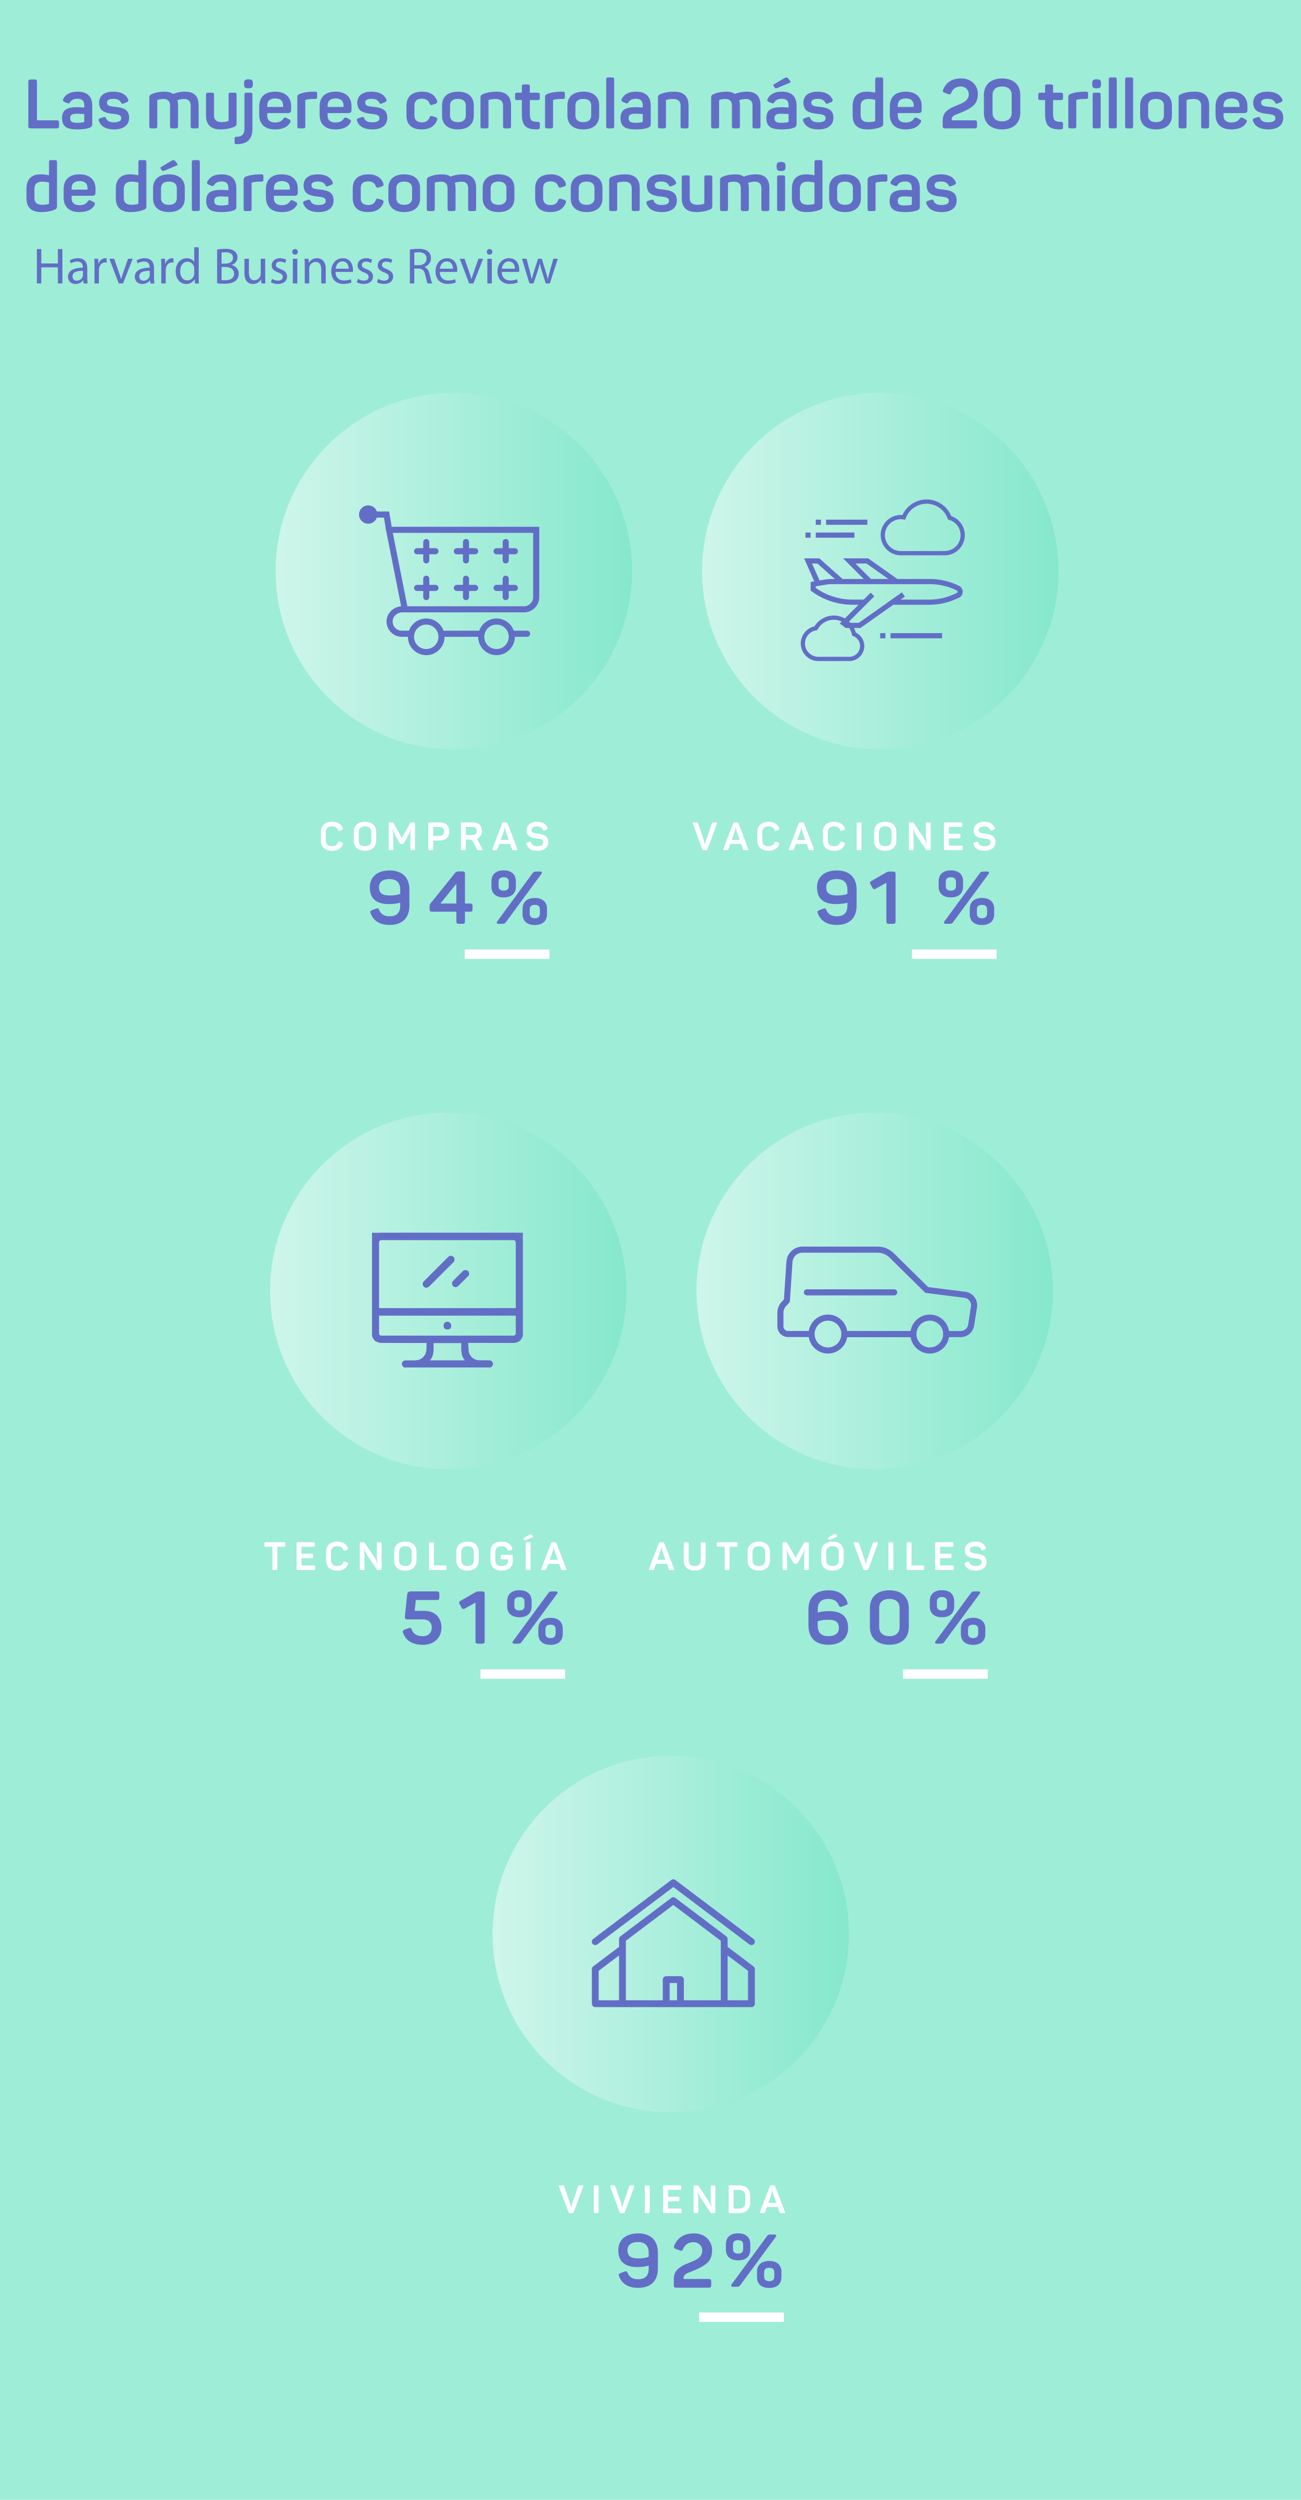 <?xml version="1.0" encoding="utf-8"?>
<!-- Generator: Adobe Illustrator 16.0.4, SVG Export Plug-In . SVG Version: 6.00 Build 0)  -->
<!DOCTYPE svg PUBLIC "-//W3C//DTD SVG 1.1//EN" "http://www.w3.org/Graphics/SVG/1.1/DTD/svg11.dtd">
<svg version="1.1" id="Layer_1" xmlns="http://www.w3.org/2000/svg" xmlns:xlink="http://www.w3.org/1999/xlink" x="0px" y="0px"
	 width="306.434px" height="588.436px" viewBox="0 0 306.434 588.436" enable-background="new 0 0 306.434 588.436"
	 xml:space="preserve">
<rect x="-2.95" fill="#9EEDD7" width="309.384" height="588.436"/>
<g>
	<g>
		<g>
			<path fill="#FFFFFF" d="M75.577,195.838c0-1.486,0.95-2.399,2.64-2.399c1.312,0,2.15,0.517,2.51,1.542
				c0.074,0.193,0.009,0.332-0.193,0.406l-0.509,0.174c-0.222,0.075-0.312,0.028-0.396-0.193c-0.203-0.563-0.674-0.849-1.412-0.849
				c-0.951,0-1.477,0.46-1.477,1.311v2.04c0,0.849,0.525,1.319,1.477,1.319c0.729,0,1.2-0.286,1.412-0.859
				c0.102-0.229,0.184-0.276,0.406-0.194l0.499,0.176c0.203,0.073,0.268,0.212,0.203,0.405c-0.36,1.034-1.2,1.551-2.521,1.551
				c-1.688,0-2.64-0.904-2.64-2.409L75.577,195.838L75.577,195.838z"/>
			<path fill="#FFFFFF" d="M83.333,195.849c0-1.504,0.951-2.41,2.639-2.41c1.671,0,2.63,0.905,2.63,2.41v2.011
				c0,1.504-0.959,2.409-2.63,2.409c-1.688,0-2.639-0.904-2.639-2.409V195.849z M87.449,195.838c0-0.85-0.526-1.319-1.478-1.319
				c-0.952,0-1.477,0.461-1.477,1.319v2.031c0,0.857,0.525,1.319,1.477,1.319c0.952,0,1.478-0.471,1.478-1.319V195.838z"/>
			<path fill="#FFFFFF" d="M97.429,193.578c0.23,0,0.314,0.082,0.314,0.313v5.925c0,0.23-0.083,0.313-0.314,0.313h-0.471
				c-0.23,0-0.314-0.083-0.314-0.313v-2.814c0-0.555,0.074-1.163,0.223-1.837h-0.064c-0.176,0.536-0.434,1.098-0.757,1.689
				l-0.904,1.597c-0.092,0.147-0.212,0.222-0.359,0.222h-0.296c-0.193,0-0.259-0.037-0.359-0.222l-0.923-1.605
				c-0.286-0.48-0.518-1.043-0.71-1.68h-0.064c0.129,0.627,0.194,1.246,0.194,1.846v2.805c0,0.232-0.083,0.315-0.313,0.315H91.87
				c-0.23,0-0.323-0.083-0.323-0.315v-5.924c0-0.23,0.092-0.313,0.323-0.313h0.405c0.259,0,0.342,0.046,0.443,0.24l1.919,3.433
				l1.92-3.424c0.109-0.212,0.175-0.249,0.423-0.249L97.429,193.578L97.429,193.578z"/>
			<path fill="#FFFFFF" d="M103.644,193.578c1.338,0,2.179,0.812,2.179,2.141c0,1.328-0.841,2.131-2.179,2.131h-1.606v1.966
				c0,0.23-0.083,0.313-0.313,0.313h-0.524c-0.231,0-0.324-0.083-0.324-0.313v-5.925c0-0.231,0.093-0.313,0.324-0.313H103.644
				L103.644,193.578z M103.532,196.771c0.674,0,1.07-0.388,1.07-1.052c0-0.666-0.396-1.061-1.07-1.061h-1.496v2.113H103.532
				L103.532,196.771z"/>
			<path fill="#FFFFFF" d="M111.426,193.578c1.292,0,2.076,0.766,2.076,2.03c0,0.951-0.443,1.606-1.218,1.864
				c0.11,0.092,0.212,0.222,0.295,0.397l1.015,1.947c0.111,0.212,0.056,0.313-0.156,0.313h-0.534c-0.406,0-0.518-0.045-0.629-0.276
				l-0.774-1.57c-0.25-0.516-0.471-0.646-1.099-0.646h-0.684v2.178c0,0.231-0.083,0.315-0.312,0.315h-0.526
				c-0.231,0-0.323-0.083-0.323-0.315v-5.925c0-0.23,0.092-0.313,0.323-0.313L111.426,193.578L111.426,193.578z M112.284,195.608
				c0-0.305-0.084-0.545-0.249-0.711c-0.166-0.157-0.406-0.24-0.721-0.24h-1.597v1.901h1.597c0.306,0,0.545-0.083,0.721-0.249
				C112.2,196.151,112.284,195.912,112.284,195.608z"/>
			<path fill="#FFFFFF" d="M121.857,199.824c0.074,0.203,0,0.304-0.213,0.304h-0.479c-0.378,0-0.499-0.055-0.572-0.276l-0.425-1.19
				h-2.547l-0.435,1.19c-0.073,0.222-0.193,0.276-0.571,0.276h-0.425c-0.213,0-0.286-0.102-0.213-0.304l2.308-5.999
				c0.084-0.212,0.167-0.259,0.389-0.259h0.488c0.222,0,0.313,0.056,0.388,0.25L121.857,199.824z M119.144,195.765
				c-0.11-0.333-0.185-0.756-0.212-0.97l-0.01-0.156h-0.064c0,0.35-0.063,0.719-0.204,1.116l-0.71,1.957h1.9L119.144,195.765z"/>
			<path fill="#FFFFFF" d="M126.539,193.438c1.284,0,1.975,0.443,2.428,1.394c0.092,0.195,0.038,0.333-0.175,0.425l-0.508,0.222
				c-0.212,0.082-0.287,0.055-0.396-0.158c-0.258-0.517-0.646-0.775-1.348-0.775c-0.896,0-1.338,0.286-1.338,0.849
				c-0.056,0.489,0.488,0.71,0.979,0.786c0.287,0.055,0.951,0.128,1.293,0.193c0.369,0.074,0.876,0.258,1.162,0.517
				c0.287,0.258,0.508,0.72,0.508,1.311c0,1.255-0.969,2.067-2.629,2.067c-1.394,0-2.141-0.508-2.538-1.541
				c-0.083-0.231-0.026-0.333,0.194-0.406l0.508-0.186c0.212-0.074,0.295-0.028,0.396,0.194c0.239,0.572,0.72,0.858,1.439,0.858
				c0.979,0,1.468-0.324,1.468-0.96c0-0.406-0.352-0.656-0.721-0.748c-0.185-0.045-0.434-0.083-0.739-0.11
				c-0.415-0.046-0.59-0.065-0.986-0.148c-0.397-0.083-0.592-0.185-0.888-0.378c-0.415-0.269-0.608-0.702-0.636-1.384
				C124.011,194.25,124.924,193.438,126.539,193.438z"/>
			<path fill="#626EC6" d="M94.264,212.486c-0.814,0.226-1.716,0.33-2.669,0.33c-2.998,0-4.488-1.317-4.488-3.951
				c0-2.442,1.75-3.969,4.662-3.969c2.998,0,4.662,1.682,4.662,4.523v3.778c0,2.859-1.663,4.521-4.662,4.521
				c-2.288,0-3.777-0.918-4.487-2.737c-0.14-0.417-0.053-0.572,0.381-0.763l0.919-0.33c0.417-0.155,0.555-0.069,0.745,0.364
				c0.398,0.954,1.213,1.438,2.443,1.438c1.664,0,2.495-0.831,2.495-2.478L94.264,212.486L94.264,212.486z M94.264,209.403
				c0-1.612-0.884-2.479-2.495-2.479s-2.495,0.675-2.495,1.941c0,1.299,0.729,1.923,2.479,1.923c1.144,0,1.976-0.138,2.513-0.396
				L94.264,209.403L94.264,209.403z"/>
			<path fill="#626EC6" d="M110.711,212.679c0.433,0,0.589,0.156,0.589,0.588v0.745c0,0.434-0.122,0.589-0.589,0.589h-1.196v2.269
				c0,0.434-0.156,0.589-0.589,0.589h-0.848c-0.434,0-0.589-0.156-0.589-0.589v-2.269h-5.72c-0.433,0-0.589-0.156-0.589-0.589
				v-0.624c0-0.295,0.069-0.521,0.208-0.71l5.753-7.141c0.227-0.277,0.502-0.416,0.832-0.416h0.954c0.435,0,0.589,0.123,0.589,0.589
				v6.967L110.711,212.679L110.711,212.679z M107.487,208.033l-3.762,4.646h3.762V208.033z"/>
			<path fill="#626EC6" d="M115.755,207.462c0-1.612,1.023-2.583,2.877-2.583s2.876,0.971,2.876,2.583v1.231
				c0,1.593-1.022,2.547-2.876,2.547s-2.877-0.954-2.877-2.547V207.462z M127.228,205.157c0.398,0,0.484,0.277,0.276,0.571
				l-8.249,11.213c-0.347,0.468-0.451,0.52-1.162,0.52h-0.676c-0.416,0-0.521-0.26-0.294-0.589l8.249-11.229
				c0.295-0.433,0.451-0.485,1.093-0.485L127.228,205.157L127.228,205.157z M119.827,207.548c0-0.711-0.398-1.058-1.195-1.058
				c-0.797,0-1.196,0.347-1.196,1.058v1.04c0,0.711,0.399,1.058,1.196,1.058c0.797,0,1.195-0.347,1.195-1.058V207.548z
				 M123.085,213.96c0-1.611,1.021-2.583,2.877-2.583c1.854,0,2.876,0.972,2.876,2.583v1.23c0,1.595-1.022,2.547-2.876,2.547
				c-1.855,0-2.877-0.954-2.877-2.547V213.96z M127.158,214.048c0-0.711-0.399-1.058-1.196-1.058s-1.196,0.347-1.196,1.058v1.022
				c0,0.711,0.399,1.074,1.196,1.074s1.196-0.363,1.196-1.074V214.048z"/>
		</g>
	</g>
	
		<linearGradient id="SVGID_1_" gradientUnits="userSpaceOnUse" x1="64.919" y1="939.458" x2="148.857" y2="939.458" gradientTransform="matrix(1 0 0 1 0 -805.027)">
		<stop  offset="0" style="stop-color:#FFFFFF"/>
		<stop  offset="1" style="stop-color:#6CE4C2"/>
	</linearGradient>
	<circle opacity="0.5" fill="url(#SVGID_1_)" enable-background="new    " cx="106.888" cy="134.431" r="41.969"/>
	
		<linearGradient id="SVGID_2_" gradientUnits="userSpaceOnUse" x1="165.363" y1="939.458" x2="249.302" y2="939.458" gradientTransform="matrix(1 0 0 1 0 -805.027)">
		<stop  offset="0" style="stop-color:#FFFFFF"/>
		<stop  offset="1" style="stop-color:#6CE4C2"/>
	</linearGradient>
	<circle opacity="0.5" fill="url(#SVGID_2_)" enable-background="new    " cx="207.333" cy="134.431" r="41.969"/>
	<rect x="109.468" y="223.505" fill="#FFFFFF" width="19.943" height="2.216"/>
	<g>
		<g>
			<path fill="#FFFFFF" d="M168.672,193.578c0.223,0,0.286,0.101,0.204,0.303l-2.206,5.99c-0.084,0.213-0.166,0.258-0.388,0.258
				h-0.489c-0.225,0-0.322-0.055-0.389-0.249l-2.217-5.999c-0.071-0.203-0.008-0.304,0.203-0.304h0.473
				c0.379,0,0.498,0.055,0.57,0.276l1.35,3.931c0.139,0.435,0.238,0.951,0.238,0.979h0.057c0,0,0.104-0.571,0.238-0.969l1.34-3.941
				c0.072-0.221,0.193-0.276,0.57-0.276L168.672,193.578L168.672,193.578z"/>
			<path fill="#FFFFFF" d="M176.252,199.824c0.074,0.203,0,0.304-0.213,0.304h-0.479c-0.379,0-0.498-0.055-0.57-0.276l-0.428-1.19
				h-2.547l-0.437,1.19c-0.075,0.222-0.19,0.276-0.573,0.276h-0.424c-0.212,0-0.286-0.102-0.212-0.304l2.312-5.999
				c0.082-0.212,0.166-0.259,0.387-0.259h0.488c0.223,0,0.312,0.056,0.391,0.25L176.252,199.824z M173.539,195.765
				c-0.111-0.333-0.186-0.756-0.212-0.97l-0.011-0.156h-0.063c0,0.35-0.065,0.719-0.203,1.116l-0.711,1.957h1.901L173.539,195.765z"
				/>
			<path fill="#FFFFFF" d="M178.377,195.838c0-1.486,0.952-2.399,2.641-2.399c1.312,0,2.15,0.517,2.512,1.542
				c0.072,0.193,0.012,0.332-0.191,0.406l-0.507,0.174c-0.226,0.075-0.312,0.028-0.396-0.193c-0.203-0.563-0.677-0.849-1.412-0.849
				c-0.951,0-1.479,0.46-1.479,1.311v2.04c0,0.849,0.522,1.319,1.479,1.319c0.729,0,1.201-0.286,1.412-0.859
				c0.104-0.229,0.187-0.276,0.404-0.194l0.497,0.176c0.203,0.073,0.271,0.212,0.203,0.405c-0.356,1.034-1.198,1.551-2.521,1.551
				c-1.688,0-2.642-0.904-2.642-2.409L178.377,195.838L178.377,195.838z"/>
			<path fill="#FFFFFF" d="M191.698,199.824c0.071,0.203,0,0.304-0.214,0.304h-0.479c-0.379,0-0.498-0.055-0.571-0.276l-0.427-1.19
				h-2.546l-0.438,1.19c-0.07,0.222-0.19,0.276-0.568,0.276h-0.426c-0.215,0-0.285-0.102-0.215-0.304l2.311-5.999
				c0.083-0.212,0.166-0.259,0.391-0.259h0.485c0.224,0,0.313,0.056,0.39,0.25L191.698,199.824z M188.984,195.765
				c-0.109-0.333-0.188-0.756-0.213-0.97l-0.01-0.156h-0.062c0,0.35-0.062,0.719-0.203,1.116l-0.71,1.957h1.899L188.984,195.765z"/>
			<path fill="#FFFFFF" d="M193.824,195.838c0-1.486,0.949-2.399,2.639-2.399c1.311,0,2.15,0.517,2.512,1.542
				c0.073,0.193,0.008,0.332-0.189,0.406l-0.512,0.174c-0.224,0.075-0.312,0.028-0.396-0.193c-0.203-0.563-0.673-0.849-1.412-0.849
				c-0.95,0-1.478,0.46-1.478,1.311v2.04c0,0.849,0.523,1.319,1.478,1.319c0.729,0,1.2-0.286,1.412-0.859
				c0.104-0.229,0.187-0.276,0.406-0.194l0.499,0.176c0.199,0.073,0.268,0.212,0.199,0.405c-0.356,1.034-1.196,1.551-2.521,1.551
				c-1.688,0-2.639-0.904-2.639-2.409L193.824,195.838L193.824,195.838z"/>
			<path fill="#FFFFFF" d="M201.764,193.891c0-0.231,0.092-0.313,0.322-0.313h0.525c0.229,0,0.312,0.082,0.312,0.313v5.925
				c0,0.23-0.082,0.313-0.312,0.313h-0.525c-0.23,0-0.322-0.083-0.322-0.313V193.891z"/>
			<path fill="#FFFFFF" d="M205.861,195.849c0-1.504,0.951-2.41,2.641-2.41c1.671,0,2.631,0.905,2.631,2.41v2.011
				c0,1.504-0.96,2.409-2.631,2.409c-1.688,0-2.641-0.904-2.641-2.409V195.849z M209.979,195.838c0-0.85-0.521-1.319-1.477-1.319
				s-1.479,0.461-1.479,1.319v2.031c0,0.857,0.522,1.319,1.479,1.319s1.477-0.471,1.477-1.319V195.838z"/>
			<path fill="#FFFFFF" d="M218.896,193.578c0.229,0,0.312,0.082,0.312,0.313v5.925c0,0.23-0.083,0.313-0.312,0.313h-0.524
				c-0.14,0-0.239-0.055-0.306-0.157l-2.262-3.341c-0.39-0.562-0.773-1.579-0.759-1.551h-0.058c0-0.028,0.201,1.062,0.201,1.837
				v2.897c0,0.23-0.082,0.313-0.312,0.313h-0.487c-0.229,0-0.32-0.083-0.32-0.313v-5.925c0-0.231,0.092-0.313,0.32-0.313h0.523
				c0.139,0,0.24,0.045,0.307,0.147l2.241,3.322c0.425,0.619,0.784,1.579,0.774,1.569h0.056c0,0.009-0.204-1.034-0.204-1.865v-2.86
				c0-0.231,0.084-0.313,0.312-0.313h0.49v0.002H218.896z"/>
			<path fill="#FFFFFF" d="M226.33,193.578c0.229,0,0.322,0.082,0.322,0.313v0.453c0,0.23-0.094,0.314-0.322,0.314h-2.825v1.614
				h2.392c0.229,0,0.313,0.083,0.313,0.313v0.453c0,0.23-0.084,0.313-0.313,0.313h-2.392v1.698h2.927
				c0.229,0,0.313,0.083,0.313,0.314v0.452c0,0.231-0.084,0.315-0.313,0.315h-3.767c-0.229,0-0.322-0.083-0.322-0.315v-5.925
				c0-0.23,0.093-0.313,0.322-0.313L226.33,193.578L226.33,193.578z"/>
			<path fill="#FFFFFF" d="M231.87,193.438c1.28,0,1.976,0.443,2.428,1.394c0.091,0.195,0.036,0.333-0.177,0.425l-0.508,0.222
				c-0.213,0.082-0.286,0.055-0.396-0.158c-0.26-0.517-0.646-0.775-1.348-0.775c-0.896,0-1.34,0.286-1.34,0.849
				c-0.055,0.489,0.488,0.71,0.979,0.786c0.286,0.055,0.951,0.128,1.293,0.193c0.368,0.074,0.876,0.258,1.162,0.517
				c0.286,0.258,0.51,0.72,0.51,1.311c0,1.255-0.971,2.067-2.632,2.067c-1.396,0-2.141-0.508-2.536-1.541
				c-0.084-0.231-0.027-0.333,0.192-0.406l0.508-0.186c0.211-0.074,0.295-0.028,0.396,0.194c0.24,0.572,0.725,0.858,1.439,0.858
				c0.979,0,1.469-0.324,1.469-0.96c0-0.406-0.354-0.656-0.722-0.748c-0.187-0.045-0.435-0.083-0.737-0.11
				c-0.416-0.046-0.592-0.065-0.986-0.148c-0.396-0.083-0.594-0.185-0.889-0.378c-0.416-0.269-0.604-0.702-0.637-1.384
				C229.342,194.25,230.254,193.438,231.87,193.438z"/>
			<path fill="#626EC6" d="M199.593,212.486c-0.812,0.226-1.715,0.33-2.668,0.33c-2.997,0-4.487-1.317-4.487-3.951
				c0-2.442,1.75-3.969,4.662-3.969c2.998,0,4.662,1.682,4.662,4.523v3.778c0,2.859-1.664,4.521-4.662,4.521
				c-2.287,0-3.774-0.918-4.488-2.737c-0.139-0.417-0.053-0.572,0.385-0.763l0.919-0.33c0.416-0.155,0.556-0.069,0.745,0.364
				c0.396,0.954,1.213,1.438,2.439,1.438c1.662,0,2.493-0.831,2.493-2.478V212.486L199.593,212.486z M199.593,209.403
				c0-1.612-0.883-2.479-2.493-2.479c-1.608,0-2.496,0.675-2.496,1.941c0,1.299,0.729,1.923,2.479,1.923
				c1.144,0,1.976-0.138,2.513-0.396v-0.988L199.593,209.403L199.593,209.403z"/>
			<path fill="#626EC6" d="M221.085,207.462c0-1.612,1.022-2.583,2.877-2.583s2.877,0.971,2.877,2.583v1.231
				c0,1.593-1.022,2.547-2.877,2.547s-2.877-0.954-2.877-2.547V207.462z M232.557,205.157c0.399,0,0.486,0.277,0.277,0.571
				l-8.249,11.213c-0.347,0.468-0.451,0.52-1.161,0.52h-0.675c-0.416,0-0.521-0.26-0.295-0.589l8.249-11.229
				c0.294-0.433,0.449-0.485,1.091-0.485L232.557,205.157L232.557,205.157z M225.158,207.548c0-0.711-0.399-1.058-1.197-1.058
				c-0.796,0-1.195,0.347-1.195,1.058v1.04c0,0.711,0.399,1.058,1.195,1.058c0.798,0,1.197-0.347,1.197-1.058V207.548z
				 M228.416,213.96c0-1.611,1.021-2.583,2.877-2.583c1.854,0,2.876,0.972,2.876,2.583v1.23c0,1.595-1.021,2.547-2.876,2.547
				s-2.877-0.954-2.877-2.547V213.96z M232.486,214.048c0-0.711-0.397-1.058-1.194-1.058c-0.798,0-1.196,0.347-1.196,1.058v1.022
				c0,0.711,0.398,1.074,1.196,1.074c0.797,0,1.194-0.363,1.194-1.074V214.048z"/>
		</g>
	</g>
	<rect x="214.799" y="223.505" fill="#FFFFFF" width="19.942" height="2.216"/>
	<g>
		<path fill="#626EC6" d="M123.433,144.145H94.77l-4.005-20.146h36.255v16.56C127.02,142.536,125.411,144.145,123.433,144.145
			L123.433,144.145z M95.951,142.705h27.481c1.186,0,2.15-0.962,2.15-2.146v-15.122H92.519L95.951,142.705z"/>
		<path fill="#626EC6" d="M100.398,154.218c-2.382,0-4.317-1.936-4.317-4.318c0-2.378,1.937-4.313,4.317-4.313
			s4.315,1.935,4.315,4.313C104.714,152.282,102.778,154.218,100.398,154.218L100.398,154.218z M100.398,147.023
			c-1.588,0-2.881,1.292-2.881,2.877c0,1.588,1.293,2.882,2.881,2.882c1.584,0,2.878-1.294,2.878-2.882
			C103.276,148.315,101.982,147.023,100.398,147.023L100.398,147.023z"/>
		<path fill="#626EC6" d="M116.947,154.218c-2.383,0-4.318-1.936-4.318-4.318c0-2.378,1.937-4.313,4.318-4.313
			c2.381,0,4.317,1.935,4.317,4.313C121.266,152.282,119.329,154.218,116.947,154.218L116.947,154.218z M116.947,147.023
			c-1.59,0-2.879,1.292-2.879,2.877c0,1.588,1.289,2.882,2.879,2.882c1.588,0,2.876-1.294,2.876-2.882
			C119.824,148.315,118.535,147.023,116.947,147.023L116.947,147.023z"/>
		<path fill="#626EC6" d="M124.143,149.9h-3.671c-0.396,0-0.716-0.32-0.716-0.716c0-0.402,0.319-0.721,0.716-0.721h3.671
			c0.397,0,0.722,0.319,0.722,0.721C124.863,149.581,124.54,149.9,124.143,149.9L124.143,149.9z"/>
		<path fill="#626EC6" d="M113.424,149.9h-9.501c-0.397,0-0.719-0.32-0.719-0.716c0-0.402,0.322-0.721,0.719-0.721h9.498
			c0.4,0,0.72,0.319,0.72,0.721C114.14,149.581,113.819,149.9,113.424,149.9L113.424,149.9z"/>
		<path fill="#626EC6" d="M91.644,125.437c-0.348,0-0.652-0.25-0.71-0.6l-0.499-2.998h-1.55c-0.396,0-0.72-0.319-0.72-0.72
			c0-0.397,0.324-0.717,0.72-0.717h2.77l0.698,4.199c0.066,0.391-0.199,0.763-0.59,0.827
			C91.72,125.433,91.682,125.437,91.644,125.437L91.644,125.437z"/>
		<path fill="#626EC6" d="M102.566,129.033h-1.44v-1.438c0-0.399-0.32-0.719-0.72-0.719c-0.397,0-0.721,0.319-0.721,0.719v1.438
			h-1.437c-0.397,0-0.721,0.324-0.721,0.72s0.323,0.72,0.721,0.72h1.437v1.437c0,0.401,0.323,0.721,0.721,0.721
			c0.399,0,0.72-0.32,0.72-0.721v-1.437h1.44c0.397,0,0.718-0.324,0.718-0.72S102.964,129.033,102.566,129.033L102.566,129.033z"/>
		<path fill="#626EC6" d="M102.566,137.669h-1.44v-1.44c0-0.398-0.32-0.721-0.72-0.721c-0.397,0-0.721,0.324-0.721,0.721v1.44
			h-1.437c-0.397,0-0.721,0.319-0.721,0.72c0,0.397,0.323,0.716,0.721,0.716h1.437v1.441c0,0.397,0.323,0.72,0.721,0.72
			c0.399,0,0.72-0.324,0.72-0.72v-1.441h1.44c0.397,0,0.718-0.319,0.718-0.716C103.284,137.988,102.964,137.669,102.566,137.669
			L102.566,137.669z"/>
		<path fill="#626EC6" d="M111.92,129.033h-1.441v-1.438c0-0.399-0.319-0.719-0.717-0.719c-0.399,0-0.721,0.319-0.721,0.719v1.438
			h-1.44c-0.396,0-0.72,0.324-0.72,0.72s0.322,0.72,0.72,0.72h1.44v1.437c0,0.401,0.321,0.721,0.721,0.721
			c0.397,0,0.717-0.32,0.717-0.721v-1.437h1.441c0.396,0,0.719-0.324,0.719-0.72C112.64,129.357,112.315,129.033,111.92,129.033
			L111.92,129.033z"/>
		<path fill="#626EC6" d="M111.92,137.669h-1.441v-1.44c0-0.398-0.319-0.721-0.717-0.721c-0.399,0-0.721,0.324-0.721,0.721v1.44
			h-1.44c-0.396,0-0.72,0.319-0.72,0.72c0,0.397,0.322,0.716,0.72,0.716h1.44v1.441c0,0.397,0.321,0.72,0.721,0.72
			c0.397,0,0.717-0.324,0.717-0.72v-1.441h1.441c0.396,0,0.719-0.319,0.719-0.716C112.64,137.988,112.315,137.669,111.92,137.669
			L111.92,137.669z"/>
		<path fill="#626EC6" d="M116.957,130.475h1.438v1.437c0,0.4,0.323,0.72,0.721,0.72c0.396,0,0.72-0.32,0.72-0.72v-1.437h1.437
			c0.401,0,0.722-0.325,0.722-0.72c0-0.397-0.319-0.721-0.722-0.721h-1.436v-1.438c0-0.4-0.323-0.719-0.72-0.719
			c-0.398,0-0.722,0.321-0.722,0.719v1.438h-1.437c-0.4,0-0.722,0.323-0.722,0.721C116.237,130.15,116.558,130.475,116.957,130.475
			L116.957,130.475z"/>
		<path fill="#626EC6" d="M121.271,137.669h-1.437v-1.44c0-0.398-0.323-0.721-0.72-0.721c-0.398,0-0.722,0.324-0.722,0.721v1.44
			h-1.437c-0.4,0-0.722,0.319-0.722,0.72c0,0.397,0.32,0.716,0.722,0.716h1.437v1.441c0,0.397,0.324,0.72,0.722,0.72
			c0.396,0,0.72-0.324,0.72-0.72v-1.441h1.437c0.401,0,0.721-0.319,0.721-0.716C121.992,137.988,121.673,137.669,121.271,137.669
			L121.271,137.669z"/>
		<path fill="#626EC6" d="M96.871,149.9H94.64c-1.012,0-1.984-0.432-2.666-1.188c-0.682-0.751-1.016-1.764-0.914-2.776
			c0.187-1.812,1.816-3.231,3.717-3.231c0.397,0,0.722,0.323,0.722,0.721c0,0.397-0.324,0.719-0.722,0.719
			c-1.173,0-2.175,0.851-2.283,1.936c-0.063,0.615,0.133,1.209,0.548,1.666c0.411,0.458,0.995,0.717,1.598,0.717h2.231
			c0.399,0,0.72,0.319,0.72,0.721C97.591,149.581,97.269,149.9,96.871,149.9L96.871,149.9z"/>
		<path fill="#626EC6" d="M88.885,121.117c0,1.194-0.966,2.161-2.161,2.161c-1.189,0-2.157-0.967-2.157-2.161
			c0-1.191,0.967-2.158,2.157-2.158C87.919,118.96,88.885,119.926,88.885,121.117L88.885,121.117z"/>
	</g>
	<g>
		<path fill="none" stroke="#626EC6" stroke-miterlimit="10" d="M222.503,130.215h-10.321c-2.343,0-4.25-1.907-4.25-4.25
			c0-2.343,1.907-4.25,4.25-4.25c0.233,0,0.465,0.019,0.692,0.056c0.847-2.205,2.979-3.7,5.379-3.7c2.425,0,4.604,1.55,5.422,3.809
			c1.804,0.516,3.078,2.179,3.078,4.085C226.753,128.309,224.846,130.215,222.503,130.215L222.503,130.215z"/>
		<path fill="#626EC6" d="M225.893,137.908c-2.125-1.062-4.502-1.623-6.875-1.623h-7.654l-6.883-4.857h-5.902l4.854,4.857h-4.979
			l-5.467-4.857h-3.594l2.402,5.414l-0.859,0.144v2.039l0.391,0.278c2.796,1.999,6.091,3.053,9.523,3.053h1.368l-4.442,4.442
			l0.621,0.411c0.192,0.127,0.377,0.275,0.541,0.438l0.183,0.172h3.546l7.738-5.463h8.466c2.095,0,4.132-0.419,6.056-1.243
			l0.893-0.381c0.574-0.247,0.94-0.808,0.94-1.43C226.753,138.708,226.422,138.173,225.893,137.908L225.893,137.908z
			 M201.504,132.645h2.592l5.16,3.643h-4.109L201.504,132.645z M191.259,132.645h1.265l4.103,3.643h-0.835
			c-0.438,0-0.872,0.036-1.298,0.107l-1.454,0.242L191.259,132.645z M225.33,139.617l-0.891,0.38
			c-1.771,0.761-3.646,1.146-5.574,1.146h-6.743l1.017-0.717l-0.701-0.992l-10.162,7.175h-2.592l6.25-6.25l-0.856-0.858
			l-1.646,1.642h-2.582c-3.134,0-6.139-0.947-8.701-2.741v-0.387l2.541-0.423c0.359-0.061,0.73-0.092,1.1-0.092h23.229
			c2.188,0,4.377,0.517,6.332,1.495c0.117,0.059,0.189,0.177,0.189,0.309C225.538,139.439,225.456,139.563,225.33,139.617
			L225.33,139.617z"/>
		<path fill="none" stroke="#626EC6" stroke-miterlimit="10" d="M200.038,155.107h-7.286c-2.009,0-3.645-1.634-3.645-3.643
			c0-1.784,1.312-3.294,3.05-3.58c0.854-1.524,2.479-2.492,4.237-2.492c2.31,0,4.28,1.632,4.75,3.858
			c1.149,0.45,1.93,1.557,1.93,2.82C203.075,153.747,201.712,155.107,200.038,155.107L200.038,155.107z"/>
		<rect x="209.752" y="149.036" fill="#626EC6" width="12.143" height="1.214"/>
		<rect x="207.324" y="149.036" fill="#626EC6" width="1.215" height="1.214"/>
		<rect x="194.574" y="122.321" fill="#626EC6" width="9.716" height="1.215"/>
		<rect x="192.146" y="122.321" fill="#626EC6" width="1.213" height="1.215"/>
		<rect x="192.146" y="125.358" fill="#626EC6" width="9.104" height="1.214"/>
		<rect x="189.718" y="125.358" fill="#626EC6" width="1.216" height="1.214"/>
	</g>
</g>
<g>
	
		<linearGradient id="SVGID_3_" gradientUnits="userSpaceOnUse" x1="116.023" y1="1260.284" x2="199.961" y2="1260.284" gradientTransform="matrix(1 0 0 1 0 -805.027)">
		<stop  offset="0" style="stop-color:#FFFFFF"/>
		<stop  offset="1" style="stop-color:#6CE4C2"/>
	</linearGradient>
	<circle opacity="0.5" fill="url(#SVGID_3_)" enable-background="new    " cx="157.992" cy="455.257" r="41.969"/>
	<g>
		<g>
			<path fill="#FFFFFF" d="M137.15,514.401c0.223,0,0.287,0.103,0.203,0.305l-2.206,5.99c-0.083,0.213-0.167,0.258-0.387,0.258
				h-0.49c-0.221,0-0.321-0.055-0.387-0.248l-2.215-6c-0.074-0.2-0.01-0.305,0.203-0.305h0.471c0.378,0,0.499,0.057,0.571,0.276
				l1.347,3.933c0.139,0.435,0.24,0.95,0.24,0.979h0.056c0,0,0.102-0.567,0.24-0.972l1.338-3.938
				c0.074-0.226,0.194-0.276,0.572-0.276L137.15,514.401L137.15,514.401z"/>
			<path fill="#FFFFFF" d="M139.84,514.717c0-0.229,0.093-0.312,0.323-0.312h0.526c0.231,0,0.313,0.082,0.313,0.312v5.926
				c0,0.229-0.082,0.312-0.313,0.312h-0.526c-0.23,0-0.323-0.084-0.323-0.312V514.717z"/>
			<path fill="#FFFFFF" d="M149.19,514.401c0.223,0,0.287,0.103,0.203,0.305l-2.207,5.99c-0.082,0.213-0.166,0.258-0.387,0.258
				h-0.489c-0.222,0-0.323-0.055-0.388-0.248l-2.215-6c-0.074-0.2-0.009-0.305,0.203-0.305h0.471c0.378,0,0.498,0.057,0.572,0.276
				l1.347,3.933c0.139,0.435,0.241,0.95,0.241,0.979h0.055c0,0,0.102-0.567,0.24-0.972l1.338-3.938
				c0.074-0.226,0.195-0.276,0.573-0.276L149.19,514.401L149.19,514.401z"/>
			<path fill="#FFFFFF" d="M151.879,514.717c0-0.229,0.093-0.312,0.324-0.312h0.526c0.23,0,0.312,0.082,0.312,0.312v5.926
				c0,0.229-0.082,0.312-0.312,0.312h-0.526c-0.231,0-0.324-0.084-0.324-0.312V514.717z"/>
			<path fill="#FFFFFF" d="M160.15,514.401c0.229,0,0.322,0.084,0.322,0.312v0.452c0,0.229-0.096,0.312-0.322,0.312h-2.823v1.615
				h2.389c0.231,0,0.313,0.084,0.313,0.312v0.453c0,0.229-0.082,0.312-0.313,0.312h-2.389v1.698h2.925
				c0.23,0,0.312,0.084,0.312,0.313v0.451c0,0.229-0.082,0.312-0.312,0.312h-3.766c-0.23,0-0.322-0.084-0.322-0.312v-5.929
				c0-0.229,0.091-0.312,0.322-0.312h3.664V514.401z"/>
			<path fill="#FFFFFF" d="M168.182,514.401c0.23,0,0.313,0.084,0.313,0.312v5.928c0,0.229-0.083,0.312-0.313,0.312h-0.521
				c-0.143,0-0.24-0.056-0.309-0.155l-2.262-3.343c-0.387-0.562-0.773-1.577-0.756-1.551h-0.057c0-0.026,0.203,1.062,0.203,1.838
				v2.897c0,0.229-0.084,0.312-0.313,0.312h-0.487c-0.229,0-0.324-0.084-0.324-0.312v-5.928c0-0.229,0.096-0.312,0.324-0.312h0.525
				c0.139,0,0.238,0.048,0.304,0.146l2.243,3.321c0.424,0.616,0.784,1.578,0.773,1.567h0.057c0,0.011-0.202-1.033-0.202-1.864
				v-2.858c0-0.229,0.083-0.312,0.312-0.312L168.182,514.401L168.182,514.401z"/>
			<path fill="#FFFFFF" d="M174.018,514.401c1.698,0,2.676,0.924,2.676,2.438v1.685c0,1.514-0.978,2.438-2.676,2.438h-2.062
				c-0.229,0-0.324-0.084-0.324-0.312v-5.927c0-0.229,0.095-0.313,0.324-0.313h2.062V514.401z M175.54,516.829
				c0-0.877-0.545-1.346-1.515-1.346h-1.236v4.394h1.236c0.97,0,1.515-0.472,1.515-1.349V516.829z"/>
			<path fill="#FFFFFF" d="M184.883,520.651c0.075,0.2,0,0.305-0.212,0.305h-0.479c-0.379,0-0.498-0.057-0.568-0.272l-0.428-1.188
				h-2.547l-0.435,1.188c-0.073,0.224-0.194,0.272-0.571,0.272h-0.426c-0.212,0-0.285-0.104-0.212-0.305l2.308-5.998
				c0.082-0.213,0.166-0.261,0.393-0.261h0.484c0.226,0,0.312,0.058,0.393,0.25L184.883,520.651z M182.17,516.592
				c-0.109-0.332-0.188-0.759-0.213-0.972l-0.01-0.155h-0.064c0,0.353-0.064,0.721-0.203,1.114l-0.711,1.957h1.901L182.17,516.592z"
				/>
			<path fill="#626EC6" d="M152.789,533.312c-0.814,0.227-1.715,0.329-2.668,0.329c-2.997,0-4.488-1.315-4.488-3.95
				c0-2.441,1.75-3.97,4.662-3.97c2.998,0,4.662,1.683,4.662,4.521v3.779c0,2.854-1.663,4.52-4.662,4.52
				c-2.287,0-3.777-0.918-4.488-2.733c-0.139-0.416-0.052-0.571,0.38-0.767l0.918-0.327c0.416-0.154,0.556-0.067,0.745,0.362
				c0.399,0.953,1.214,1.438,2.443,1.438c1.664,0,2.496-0.83,2.496-2.479V533.312L152.789,533.312z M152.789,530.23
				c0-1.611-0.884-2.48-2.495-2.48s-2.495,0.681-2.495,1.941c0,1.299,0.727,1.924,2.478,1.924c1.144,0,1.975-0.14,2.513-0.396
				L152.789,530.23L152.789,530.23z"/>
			<path fill="#626EC6" d="M170.971,528.288c0-1.608,1.021-2.584,2.875-2.584c1.854,0,2.879,0.976,2.879,2.584v1.229
				c0,1.595-1.021,2.548-2.879,2.548c-1.854,0-2.875-0.953-2.875-2.548V528.288z M182.441,525.983c0.396,0,0.482,0.276,0.273,0.569
				l-8.249,11.213c-0.347,0.47-0.446,0.521-1.157,0.521h-0.679c-0.416,0-0.521-0.262-0.295-0.59l8.248-11.229
				c0.296-0.438,0.451-0.485,1.091-0.485L182.441,525.983L182.441,525.983z M175.042,528.374c0-0.711-0.397-1.059-1.196-1.059
				c-0.796,0-1.195,0.348-1.195,1.059v1.039c0,0.711,0.399,1.06,1.195,1.06c0.799,0,1.196-0.349,1.196-1.06V528.374z
				 M178.301,534.786c0-1.608,1.022-2.582,2.877-2.582c1.855,0,2.877,0.974,2.877,2.582v1.229c0,1.595-1.021,2.547-2.877,2.547
				c-1.854,0-2.877-0.952-2.877-2.547V534.786z M182.373,534.872c0-0.711-0.4-1.057-1.195-1.057c-0.797,0-1.197,0.346-1.197,1.057
				v1.022c0,0.712,0.4,1.074,1.197,1.074c0.795,0,1.195-0.362,1.195-1.074V534.872z"/>
		</g>
	</g>
	<rect x="164.684" y="544.331" fill="#FFFFFF" width="19.942" height="2.216"/>
	<g>
		<g>
			<path fill="#626EC6" d="M177.473,462.868l-6.089-4.592v-1.843c0-0.252-0.118-0.489-0.321-0.646l-11.979-9.035
				c-0.289-0.219-0.686-0.219-0.973,0l-11.981,9.035c-0.203,0.152-0.321,0.396-0.321,0.646v1.843l-6.088,4.592
				c-0.203,0.151-0.321,0.396-0.321,0.646v8.138c0,0.442,0.361,0.805,0.807,0.805h36.786c0.442,0,0.805-0.358,0.805-0.805v-8.138
				C177.793,463.264,177.675,463.022,177.473,462.868L177.473,462.868z M159.466,470.846h-1.741v-4.062h1.741V470.846z
				 M161.077,470.846v-4.864c0-0.445-0.36-0.808-0.808-0.808h-3.354c-0.442,0-0.808,0.358-0.808,0.808v4.864h-8.694v-14.01
				l11.178-8.431l11.181,8.431v14.01H161.077z M141.008,463.913l4.799-3.616v10.549h-4.799V463.913z M176.184,470.846h-4.8v-10.551
				l4.8,3.616V470.846z"/>
			<path fill="#626EC6" d="M140.688,457.692l17.908-13.505l17.907,13.505c0.146,0.108,0.313,0.161,0.483,0.161
				c0.244,0,0.484-0.11,0.644-0.319c0.269-0.354,0.197-0.854-0.157-1.127l-18.393-13.871c-0.289-0.215-0.686-0.215-0.973,0
				l-18.396,13.871c-0.355,0.271-0.425,0.771-0.158,1.127C139.828,457.891,140.333,457.961,140.688,457.692L140.688,457.692z"/>
		</g>
	</g>
</g>
<linearGradient id="SVGID_4_" gradientUnits="userSpaceOnUse" x1="63.603" y1="1108.902" x2="147.543" y2="1108.902" gradientTransform="matrix(1 0 0 1 0 -805.027)">
	<stop  offset="0" style="stop-color:#FFFFFF"/>
	<stop  offset="1" style="stop-color:#6CE4C2"/>
</linearGradient>
<circle opacity="0.5" fill="url(#SVGID_4_)" enable-background="new    " cx="105.573" cy="303.875" r="41.97"/>
<linearGradient id="SVGID_5_" gradientUnits="userSpaceOnUse" x1="164.048" y1="1108.902" x2="247.988" y2="1108.902" gradientTransform="matrix(1 0 0 1 0 -805.027)">
	<stop  offset="0" style="stop-color:#FFFFFF"/>
	<stop  offset="1" style="stop-color:#6CE4C2"/>
</linearGradient>
<circle opacity="0.5" fill="url(#SVGID_5_)" enable-background="new    " cx="206.018" cy="303.875" r="41.97"/>
<path fill="#FFFFFF" d="M66.921,363.021c0.229,0,0.312,0.082,0.312,0.312v0.451c0,0.23-0.083,0.312-0.312,0.312h-1.588v5.157
	c0,0.229-0.083,0.312-0.313,0.312h-0.535c-0.23,0-0.313-0.082-0.313-0.312v-5.157h-1.587c-0.231,0-0.314-0.082-0.314-0.312v-0.451
	c0-0.229,0.083-0.312,0.314-0.312H66.921z"/>
<path fill="#FFFFFF" d="M73.836,363.021c0.229,0,0.323,0.082,0.323,0.312v0.451c0,0.23-0.093,0.312-0.323,0.312h-2.824v1.614h2.391
	c0.23,0,0.313,0.082,0.313,0.312v0.453c0,0.229-0.083,0.312-0.313,0.312h-2.391v1.697h2.926c0.231,0,0.313,0.084,0.313,0.312v0.451
	c0,0.229-0.083,0.312-0.313,0.312h-3.766c-0.23,0-0.323-0.084-0.323-0.312v-5.927c0-0.229,0.093-0.312,0.323-0.312h3.664V363.021z"
	/>
<path fill="#FFFFFF" d="M76.801,365.28c0-1.486,0.951-2.398,2.639-2.398c1.312,0,2.151,0.52,2.512,1.541
	c0.072,0.191,0.009,0.332-0.194,0.404l-0.507,0.176c-0.222,0.074-0.313,0.027-0.396-0.189c-0.204-0.562-0.674-0.852-1.413-0.852
	c-0.949,0-1.476,0.459-1.476,1.312v2.041c0,0.849,0.526,1.314,1.476,1.314c0.73,0,1.2-0.285,1.413-0.855
	c0.102-0.229,0.185-0.274,0.405-0.192l0.499,0.178c0.203,0.072,0.268,0.212,0.203,0.402c-0.36,1.034-1.2,1.553-2.521,1.553
	c-1.688,0-2.64-0.901-2.64-2.407V365.28L76.801,365.28z"/>
<path fill="#FFFFFF" d="M89.567,363.021c0.23,0,0.313,0.082,0.313,0.312v5.926c0,0.229-0.083,0.312-0.313,0.312h-0.525
	c-0.139,0-0.24-0.059-0.305-0.156l-2.261-3.342c-0.387-0.562-0.774-1.578-0.757-1.551h-0.055c0-0.027,0.203,1.062,0.203,1.838v2.896
	c0,0.229-0.083,0.312-0.313,0.312h-0.49c-0.23,0-0.322-0.082-0.322-0.312v-5.924c0-0.229,0.092-0.312,0.322-0.312h0.526
	c0.138,0,0.24,0.045,0.305,0.146l2.242,3.321c0.425,0.617,0.785,1.578,0.775,1.565h0.055c0,0.013-0.204-1.03-0.204-1.862v-2.856
	c0-0.231,0.083-0.313,0.313-0.313H89.567L89.567,363.021z"/>
<path fill="#FFFFFF" d="M92.829,365.29c0-1.504,0.951-2.408,2.639-2.408c1.671,0,2.631,0.902,2.631,2.408v2.012
	c0,1.506-0.96,2.41-2.631,2.41c-1.688,0-2.639-0.902-2.639-2.41V365.29z M96.944,365.28c0-0.852-0.524-1.318-1.477-1.318
	c-0.95,0-1.476,0.461-1.476,1.318v2.031c0,0.854,0.525,1.315,1.476,1.315c0.952,0,1.477-0.474,1.477-1.315V365.28z"/>
<path fill="#FFFFFF" d="M101.886,363.021c0.23,0,0.313,0.082,0.313,0.312v5.156h2.648c0.23,0,0.314,0.084,0.314,0.314v0.45
	c0,0.229-0.083,0.312-0.314,0.312h-3.488c-0.23,0-0.323-0.082-0.323-0.312v-5.924c0-0.229,0.093-0.312,0.323-0.312L101.886,363.021
	L101.886,363.021z"/>
<path fill="#FFFFFF" d="M107.48,365.29c0-1.504,0.951-2.408,2.641-2.408c1.67,0,2.63,0.902,2.63,2.408v2.012
	c0,1.506-0.96,2.41-2.63,2.41c-1.689,0-2.641-0.902-2.641-2.41V365.29z M111.597,365.28c0-0.852-0.524-1.318-1.476-1.318
	c-0.95,0-1.477,0.461-1.477,1.318v2.031c0,0.854,0.526,1.315,1.477,1.315c0.951,0,1.476-0.474,1.476-1.315V365.28z"/>
<path fill="#FFFFFF" d="M120.459,365.983c0.25,0,0.312,0.082,0.312,0.312v1.235c0,0.646-0.229,1.171-0.69,1.566
	c-0.472,0.404-1.117,0.607-1.939,0.607c-1.688,0-2.64-0.903-2.64-2.408v-2.021c0-1.482,0.951-2.396,2.64-2.396
	c1.312,0,2.151,0.519,2.51,1.541c0.074,0.19,0.011,0.332-0.192,0.404L119.952,365c-0.223,0.084-0.313,0.039-0.397-0.19
	c-0.203-0.562-0.673-0.851-1.412-0.851c-0.959,0-1.476,0.459-1.476,1.312v2.039c0,0.854,0.524,1.315,1.476,1.315
	c0.924,0,1.496-0.45,1.496-1.088v-0.476h-1.394c-0.231,0-0.314-0.095-0.314-0.322V366.3c0-0.229,0.083-0.312,0.314-0.312h2.214
	V365.983L120.459,365.983z"/>
<path fill="#FFFFFF" d="M124.708,361.229c0.23-0.129,0.406-0.121,0.525,0.021l0.24,0.295c0.139,0.156,0.139,0.237-0.047,0.312
	l-1.604,0.674c-0.177,0.062-0.297,0.062-0.36-0.01l-0.129-0.176c-0.11-0.14-0.103-0.229,0.019-0.298L124.708,361.229z
	 M123.812,363.333c0-0.229,0.093-0.312,0.324-0.312h0.525c0.23,0,0.313,0.082,0.313,0.312v5.926c0,0.229-0.083,0.312-0.313,0.312
	h-0.525c-0.23,0-0.324-0.084-0.324-0.312V363.333z"/>
<path fill="#FFFFFF" d="M133.375,369.269c0.074,0.201,0,0.305-0.212,0.305h-0.48c-0.378,0-0.499-0.057-0.572-0.274l-0.425-1.188
	h-2.547l-0.433,1.188c-0.074,0.228-0.195,0.274-0.573,0.274h-0.424c-0.212,0-0.287-0.104-0.212-0.305l2.307-5.998
	c0.083-0.213,0.167-0.26,0.388-0.26h0.489c0.222,0,0.313,0.057,0.387,0.248L133.375,369.269z M130.663,365.208
	c-0.111-0.334-0.186-0.758-0.213-0.971l-0.01-0.156h-0.064c0,0.352-0.065,0.721-0.203,1.115l-0.711,1.957h1.9L130.663,365.208z"/>
<path fill="#626EC6" d="M102.892,374.603c0.435,0,0.59,0.152,0.59,0.588v0.851c0,0.435-0.155,0.59-0.59,0.59h-4.956l-0.26,2.548
	h2.097c1.369,0,2.409,0.362,3.137,1.094c0.71,0.742,1.073,1.682,1.073,2.809c0,1.16-0.38,2.133-1.161,2.91
	c-0.78,0.779-1.854,1.182-3.188,1.182c-2.444,0-4.021-0.938-4.697-2.824c-0.139-0.363-0.018-0.625,0.364-0.766l0.953-0.326
	c0.416-0.156,0.589-0.07,0.746,0.361c0.38,1.021,1.248,1.521,2.616,1.521c1.248,0,2.08-0.763,2.08-2.062
	c0-1.159-0.815-1.89-2.046-1.89h-3.655c-0.502,0-0.677-0.207-0.625-0.691l0.521-5.044c0.069-0.644,0.312-0.851,0.953-0.851H102.892
	L102.892,374.603z"/>
<path fill="#626EC6" d="M113.569,374.603c0.434,0,0.589,0.152,0.589,0.588v11.127c0,0.433-0.156,0.588-0.589,0.588h-0.987
	c-0.434,0-0.589-0.155-0.589-0.588v-9.082l-2.426,1.354c-0.468,0.262-0.676,0.172-0.885-0.229l-0.433-0.777
	c-0.191-0.396-0.122-0.57,0.275-0.799l3.381-1.939c0.258-0.152,0.535-0.238,0.831-0.238L113.569,374.603L113.569,374.603z"/>
<path fill="#626EC6" d="M119.462,376.905c0-1.611,1.021-2.584,2.877-2.584c1.854,0,2.876,0.973,2.876,2.584v1.229
	c0,1.596-1.022,2.549-2.876,2.549c-1.855,0-2.877-0.953-2.877-2.549V376.905z M130.933,374.603c0.399,0,0.486,0.273,0.278,0.568
	l-8.249,11.213c-0.347,0.471-0.451,0.521-1.162,0.521h-0.675c-0.416,0-0.521-0.26-0.295-0.588l8.248-11.229
	c0.295-0.437,0.451-0.483,1.092-0.483h0.763V374.603L130.933,374.603z M123.534,376.991c0-0.713-0.398-1.061-1.195-1.061
	c-0.797,0-1.196,0.348-1.196,1.061v1.039c0,0.711,0.398,1.059,1.196,1.059c0.797,0,1.195-0.348,1.195-1.059V376.991z
	 M126.792,383.401c0-1.607,1.022-2.582,2.877-2.582c1.854,0,2.877,0.975,2.877,2.582v1.229c0,1.598-1.023,2.551-2.877,2.551
	s-2.877-0.953-2.877-2.551V383.401z M130.865,383.489c0-0.711-0.4-1.059-1.196-1.059c-0.797,0-1.196,0.348-1.196,1.059v1.021
	c0,0.712,0.399,1.076,1.196,1.076c0.796,0,1.196-0.364,1.196-1.076V383.489z"/>
<rect x="113.175" y="392.946" fill="#FFFFFF" width="19.942" height="2.217"/>
<g>
	<g>
		<path fill="#FFFFFF" d="M158.755,369.269c0.073,0.201,0,0.305-0.212,0.305h-0.479c-0.381,0-0.5-0.057-0.572-0.274l-0.426-1.188
			h-2.547l-0.438,1.188c-0.072,0.228-0.191,0.274-0.572,0.274h-0.424c-0.213,0-0.286-0.104-0.213-0.305l2.311-5.998
			c0.084-0.213,0.166-0.26,0.39-0.26h0.487c0.225,0,0.312,0.057,0.389,0.248L158.755,369.269z M156.043,365.208
			c-0.111-0.334-0.188-0.758-0.213-0.971l-0.012-0.156h-0.063c0,0.352-0.063,0.721-0.203,1.115l-0.711,1.957h1.901L156.043,365.208z
			"/>
		<path fill="#FFFFFF" d="M162.21,367.327c0,0.842,0.488,1.303,1.421,1.303c0.934,0,1.424-0.461,1.424-1.303v-3.994
			c0-0.229,0.082-0.312,0.312-0.312h0.523c0.229,0,0.312,0.082,0.312,0.312v3.986c0,1.477-0.913,2.391-2.575,2.391
			c-1.656,0-2.584-0.914-2.584-2.391v-3.986c0-0.229,0.084-0.312,0.312-0.312h0.537c0.229,0,0.312,0.082,0.312,0.312L162.21,367.327
			L162.21,367.327z"/>
		<path fill="#FFFFFF" d="M173.436,363.021c0.229,0,0.313,0.082,0.313,0.312v0.451c0,0.23-0.084,0.312-0.313,0.312h-1.588v5.157
			c0,0.229-0.082,0.312-0.312,0.312H171c-0.23,0-0.312-0.082-0.312-0.312v-5.157H169.1c-0.229,0-0.312-0.082-0.312-0.312v-0.451
			c0-0.229,0.084-0.312,0.312-0.312H173.436z"/>
		<path fill="#FFFFFF" d="M176.086,365.29c0-1.504,0.951-2.408,2.639-2.408c1.672,0,2.631,0.902,2.631,2.408v2.012
			c0,1.506-0.959,2.41-2.631,2.41c-1.688,0-2.639-0.902-2.639-2.41V365.29z M180.203,365.28c0-0.852-0.526-1.318-1.479-1.318
			c-0.951,0-1.479,0.461-1.479,1.318v2.031c0,0.854,0.521,1.315,1.479,1.315c0.948,0,1.479-0.474,1.479-1.315V365.28z"/>
		<path fill="#FFFFFF" d="M190.182,363.021c0.231,0,0.314,0.082,0.314,0.312v5.926c0,0.229-0.083,0.312-0.314,0.312h-0.471
			c-0.23,0-0.312-0.082-0.312-0.312v-2.812c0-0.557,0.072-1.163,0.225-1.838h-0.062c-0.178,0.535-0.436,1.1-0.758,1.688
			l-0.902,1.599c-0.092,0.145-0.213,0.223-0.357,0.223h-0.297c-0.191,0-0.26-0.037-0.357-0.223l-0.925-1.605
			c-0.284-0.479-0.519-1.043-0.711-1.68h-0.063c0.129,0.627,0.193,1.246,0.193,1.846v2.809c0,0.229-0.083,0.312-0.312,0.312h-0.439
			c-0.229,0-0.322-0.082-0.322-0.312v-5.928c0-0.229,0.094-0.312,0.322-0.312h0.406c0.258,0,0.341,0.047,0.439,0.24l1.92,3.434
			l1.918-3.424c0.11-0.213,0.177-0.248,0.427-0.248L190.182,363.021L190.182,363.021z"/>
		<path fill="#FFFFFF" d="M193.443,365.29c0-1.504,0.951-2.408,2.641-2.408c1.671,0,2.631,0.902,2.631,2.408v2.012
			c0,1.506-0.96,2.41-2.631,2.41c-1.688,0-2.641-0.902-2.641-2.41V365.29z M197.561,365.28c0-0.852-0.522-1.318-1.478-1.318
			c-0.949,0-1.478,0.461-1.478,1.318v2.031c0,0.854,0.523,1.315,1.478,1.315s1.478-0.474,1.478-1.315V365.28z M196.396,361.138
			c0.229-0.117,0.396-0.117,0.519,0.02l0.239,0.296c0.139,0.157,0.139,0.239-0.037,0.312l-1.606,0.676
			c-0.175,0.062-0.295,0.062-0.358-0.012l-0.131-0.176c-0.105-0.139-0.101-0.229,0.021-0.295L196.396,361.138z"/>
		<path fill="#FFFFFF" d="M206.561,363.021c0.227,0,0.287,0.104,0.203,0.304l-2.207,5.989c-0.082,0.213-0.166,0.258-0.387,0.258
			h-0.488c-0.223,0-0.324-0.055-0.389-0.247l-2.214-6c-0.075-0.2-0.011-0.304,0.202-0.304h0.471c0.378,0,0.498,0.057,0.572,0.274
			l1.348,3.933c0.139,0.438,0.239,0.951,0.239,0.979h0.056c0,0,0.102-0.569,0.24-0.972l1.339-3.938
			c0.072-0.225,0.192-0.273,0.572-0.273L206.561,363.021L206.561,363.021z"/>
		<path fill="#FFFFFF" d="M209.249,363.333c0-0.229,0.092-0.312,0.323-0.312h0.525c0.229,0,0.312,0.082,0.312,0.312v5.926
			c0,0.229-0.084,0.312-0.312,0.312h-0.525c-0.23,0-0.323-0.084-0.323-0.312V363.333z"/>
		<path fill="#FFFFFF" d="M214.383,363.021c0.229,0,0.312,0.082,0.312,0.312v5.156h2.646c0.231,0,0.312,0.084,0.312,0.314v0.45
			c0,0.229-0.08,0.312-0.312,0.312h-3.485c-0.229,0-0.322-0.082-0.322-0.312v-5.924c0-0.229,0.093-0.312,0.322-0.312
			L214.383,363.021L214.383,363.021z"/>
		<path fill="#FFFFFF" d="M224.24,363.021c0.23,0,0.322,0.082,0.322,0.312v0.451c0,0.23-0.092,0.312-0.322,0.312h-2.824v1.614h2.391
			c0.229,0,0.312,0.082,0.312,0.312v0.453c0,0.229-0.083,0.312-0.312,0.312h-2.391v1.697h2.926c0.23,0,0.312,0.084,0.312,0.312
			v0.451c0,0.229-0.084,0.312-0.312,0.312h-3.766c-0.23,0-0.323-0.084-0.323-0.312v-5.927c0-0.229,0.093-0.312,0.323-0.312h3.664
			V363.021L224.24,363.021z"/>
		<path fill="#FFFFFF" d="M229.781,362.882c1.281,0,1.975,0.439,2.427,1.395c0.092,0.193,0.038,0.334-0.176,0.427l-0.509,0.223
			c-0.213,0.082-0.284,0.06-0.396-0.153c-0.258-0.521-0.646-0.775-1.348-0.775c-0.896,0-1.34,0.287-1.34,0.852
			c-0.059,0.488,0.488,0.711,0.979,0.785c0.286,0.057,0.951,0.129,1.292,0.191c0.37,0.074,0.877,0.258,1.163,0.518
			s0.508,0.723,0.508,1.312c0,1.257-0.969,2.064-2.63,2.064c-1.396,0-2.144-0.508-2.538-1.539c-0.082-0.23-0.025-0.332,0.193-0.406
			l0.508-0.186c0.213-0.072,0.296-0.027,0.396,0.193c0.236,0.568,0.722,0.855,1.438,0.855c0.979,0,1.468-0.322,1.468-0.959
			c0-0.404-0.353-0.654-0.72-0.748c-0.188-0.048-0.438-0.084-0.739-0.109c-0.411-0.047-0.59-0.062-0.983-0.146
			c-0.396-0.082-0.592-0.186-0.887-0.379c-0.414-0.27-0.607-0.699-0.64-1.385C227.253,363.692,228.166,362.882,229.781,362.882z"/>
		<path fill="#626EC6" d="M192.602,379.573c0.814-0.227,1.717-0.33,2.67-0.33c2.998,0,4.487,1.318,4.487,3.951
			c0,2.44-1.75,3.969-4.661,3.969c-3.033,0-4.68-1.682-4.68-4.521v-3.777c0-2.857,1.646-4.521,4.68-4.521
			c2.307,0,3.795,0.922,4.473,2.736c0.154,0.416,0.066,0.572-0.362,0.766l-0.917,0.328c-0.416,0.154-0.561,0.068-0.745-0.361
			c-0.396-0.951-1.215-1.438-2.44-1.438c-1.664,0-2.496,0.832-2.496,2.479L192.602,379.573L192.602,379.573z M192.602,382.657
			c0,1.646,0.832,2.479,2.496,2.479c1.61,0,2.494-0.676,2.494-1.938c0-1.301-0.729-1.924-2.479-1.924
			c-1.146,0-1.977,0.14-2.514,0.396L192.602,382.657L192.602,382.657z"/>
		<path fill="#626EC6" d="M204.891,378.519c0-2.563,1.697-4.18,4.592-4.18c2.896,0,4.574,1.611,4.574,4.18v4.451
			c0,2.582-1.681,4.191-4.574,4.191c-2.895,0-4.592-1.609-4.592-4.191V378.519z M211.891,378.519c0-1.369-0.884-2.149-2.408-2.149
			c-1.521,0-2.404,0.78-2.404,2.149v4.451c0,1.369,0.883,2.166,2.404,2.166c1.524,0,2.408-0.797,2.408-2.166V378.519z"/>
		<path fill="#626EC6" d="M218.997,376.905c0-1.611,1.021-2.584,2.876-2.584c1.854,0,2.877,0.973,2.877,2.584v1.229
			c0,1.596-1.021,2.549-2.877,2.549c-1.854,0-2.876-0.953-2.876-2.549V376.905z M230.471,374.603c0.397,0,0.483,0.273,0.275,0.568
			l-8.249,11.213c-0.349,0.471-0.45,0.521-1.161,0.521h-0.676c-0.416,0-0.52-0.26-0.295-0.588l8.246-11.229
			c0.299-0.437,0.453-0.483,1.094-0.483h0.766V374.603L230.471,374.603z M223.068,376.991c0-0.713-0.396-1.061-1.194-1.061
			c-0.796,0-1.194,0.348-1.194,1.061v1.039c0,0.711,0.398,1.059,1.194,1.059c0.798,0,1.194-0.348,1.194-1.059V376.991z
			 M226.327,383.401c0-1.607,1.022-2.582,2.878-2.582c1.854,0,2.876,0.975,2.876,2.582v1.229c0,1.598-1.022,2.551-2.876,2.551
			s-2.878-0.953-2.878-2.551V383.401z M230.4,383.489c0-0.711-0.398-1.059-1.194-1.059c-0.797,0-1.197,0.348-1.197,1.059v1.021
			c0,0.712,0.4,1.076,1.197,1.076c0.796,0,1.194-0.364,1.194-1.076V383.489z"/>
	</g>
</g>
<rect x="212.71" y="392.946" fill="#FFFFFF" width="19.94" height="2.217"/>
<g>
	<path fill="#626EC6" d="M115.583,321.888c-6.823,0-13.646,0-20.469,0c-0.01-0.021-0.014-0.047-0.028-0.062
		c-0.379-0.306-0.517-0.681-0.383-1.052c0.139-0.387,0.43-0.555,0.953-0.555c0.763,0,1.527,0.031,2.285-0.01
		c0.806-0.045,1.466-0.386,1.974-1.052c0.71-0.931,0.508-1.981,0.542-3.036c-0.183,0-0.319,0-0.457,0
		c-3.432,0-6.86,0.012-10.29-0.018c-0.385-0.004-0.788-0.178-1.148-0.344c-0.516-0.236-0.699-0.771-0.94-1.236
		c0-7.588,0-15.174,0-22.759c0.021-0.035,0.054-0.066,0.067-0.104c0.269-0.682,0.734-1.153,1.439-1.374
		c0.144-0.046,0.292-0.079,0.436-0.12c10.547,0,21.096,0,31.642,0c0.145,0.041,0.291,0.079,0.435,0.117
		c0.77,0.223,1.198,0.789,1.509,1.48c0,7.584,0,15.172,0,22.76c-0.022,0.021-0.058,0.039-0.064,0.062
		c-0.293,0.947-1.085,1.533-2.164,1.531c-3.396-0.013-6.791-0.005-10.187-0.005c-0.134,0-0.268,0-0.457,0
		c0.036,0.652,0.051,1.259,0.104,1.861c0.11,1.23,1.243,2.223,2.547,2.23c0.796,0.008,1.593-0.008,2.39,0.01
		c0.155,0.003,0.344,0.062,0.461,0.164C116.305,320.835,116.218,321.452,115.583,321.888z M89.284,307.919
		c10.755,0,21.465,0,32.199,0c0-0.146,0-0.271,0-0.396c0-4.959,0-9.92,0-14.878c0-0.57-0.162-0.732-0.732-0.732
		c-10.242,0-20.484,0-30.729,0c-0.574,0-0.738,0.158-0.738,0.728c0,4.958,0,9.921,0,14.88
		C89.284,307.644,89.284,307.769,89.284,307.919z M121.482,309.696c-10.758,0-21.468,0-32.197,0c0,1.412-0.005,2.797,0.003,4.184
		c0.002,0.314,0.237,0.516,0.557,0.516c10.36,0.002,20.721,0.002,31.081,0c0.322,0,0.552-0.195,0.554-0.518
		C121.488,312.491,121.482,311.106,121.482,309.696z M102.119,316.146c-0.004,1.41,0.188,2.848-0.838,4.062c2.756,0,5.451,0,8.204,0
		c-1.022-1.222-0.834-2.656-0.838-4.062C106.465,316.146,104.319,316.146,102.119,316.146z"/>
	<path fill="#626EC6" d="M89.562,290.178c-0.145,0.039-0.292,0.073-0.436,0.119c-0.705,0.221-1.172,0.691-1.439,1.374
		c-0.014,0.037-0.045,0.067-0.067,0.103c0-0.531,0-1.062,0-1.596C88.267,290.178,88.915,290.178,89.562,290.178z"/>
	<path fill="#626EC6" d="M123.147,291.772c-0.311-0.688-0.739-1.256-1.509-1.478c-0.144-0.04-0.29-0.079-0.435-0.118
		c0.641,0,1.283,0,1.943,0C123.147,290.708,123.147,291.239,123.147,291.772z"/>
	<path fill="#626EC6" d="M100.456,303.151c-0.367-0.062-0.646-0.168-0.795-0.482c-0.195-0.41-0.111-0.771,0.169-1.062
		c0.588-0.604,1.188-1.194,1.786-1.793c1.308-1.309,2.611-2.615,3.923-3.922c0.485-0.482,1.212-0.365,1.449,0.236
		c0.146,0.367,0.075,0.723-0.207,1.008c-1.893,1.896-3.786,3.795-5.69,5.684C100.929,302.978,100.671,303.042,100.456,303.151z"/>
	<path fill="#626EC6" d="M107.333,302.993c-0.394-0.012-0.643-0.199-0.78-0.518c-0.147-0.347-0.092-0.693,0.162-0.955
		c0.78-0.81,1.575-1.599,2.376-2.383c0.252-0.246,0.933-0.197,1.175,0.055c0.28,0.291,0.321,0.854,0.038,1.145
		c-0.807,0.83-1.624,1.646-2.455,2.449C107.724,302.905,107.507,302.927,107.333,302.993z"/>
	<path fill="#626EC6" d="M106.284,312.042c-0.002,0.596-0.308,0.896-0.914,0.896c-0.592-0.002-0.89-0.312-0.889-0.918
		c0.002-0.531,0.369-0.891,0.91-0.887C105.907,311.134,106.285,311.521,106.284,312.042z"/>
</g>
<g>
	<path fill="#626EC6" d="M215.134,314.741H198.88c-0.392,0-0.711-0.322-0.711-0.713c0-0.396,0.319-0.717,0.711-0.717h16.254
		c0.398,0,0.712,0.317,0.712,0.717C215.846,314.419,215.532,314.741,215.134,314.741L215.134,314.741z"/>
	<path fill="#626EC6" d="M195.016,318.612c-2.521,0-4.58-2.062-4.58-4.584c0-2.531,2.06-4.588,4.58-4.588
		c2.525,0,4.582,2.057,4.582,4.588C199.598,316.554,197.541,318.612,195.016,318.612L195.016,318.612z M195.016,310.87
		c-1.731,0-3.146,1.416-3.146,3.158c0,1.736,1.415,3.149,3.146,3.149c1.736,0,3.153-1.413,3.153-3.149
		C198.169,312.286,196.751,310.87,195.016,310.87L195.016,310.87z"/>
	<path fill="#626EC6" d="M219.005,318.612c-2.524,0-4.583-2.062-4.583-4.584c0-2.531,2.059-4.588,4.583-4.588
		c2.522,0,4.58,2.057,4.58,4.588C223.585,316.554,221.527,318.612,219.005,318.612L219.005,318.612z M219.005,310.87
		c-1.743,0-3.151,1.416-3.151,3.158c0,1.736,1.416,3.149,3.151,3.149s3.149-1.413,3.149-3.149
		C222.154,312.286,220.738,310.87,219.005,310.87L219.005,310.87z"/>
	<path fill="#626EC6" d="M215.143,314.741h-16.256c-0.396,0-0.719-0.322-0.719-0.713c0-0.396,0.32-0.717,0.719-0.717h16.256
		c0.395,0,0.711,0.317,0.711,0.717C215.854,314.419,215.532,314.741,215.143,314.741L215.143,314.741z"/>
	<path fill="#626EC6" d="M226.283,314.741h-3.417c-0.396,0-0.72-0.322-0.72-0.713c0-0.396,0.318-0.717,0.72-0.717h3.417
		c0.878,0,1.617-0.634,1.751-1.5l0.67-4.287c0.075-0.482-0.052-0.965-0.343-1.354c-0.301-0.385-0.731-0.629-1.223-0.687
		l-8.935-1.116c-0.155-0.021-0.302-0.091-0.412-0.199l-8.256-8.14c-0.754-0.745-1.761-1.157-2.813-1.157h-17.707
		c-1.24,0-2.279,0.971-2.355,2.211l-0.605,9.153c-0.014,0.16-0.076,0.32-0.188,0.438l-0.729,0.781
		c-0.394,0.418-0.604,0.961-0.604,1.53v3.248c0,0.586,0.474,1.068,1.065,1.068h5.533c0.398,0,0.723,0.32,0.723,0.719
		c0,0.394-0.32,0.711-0.723,0.711H185.6c-1.373,0-2.496-1.121-2.496-2.496v-3.248c0-0.936,0.353-1.825,0.989-2.512l0.55-0.594
		l0.588-8.896c0.133-1.983,1.791-3.542,3.785-3.542h17.707c1.438,0,2.795,0.561,3.821,1.57l8.082,7.963l8.683,1.088
		c0.871,0.101,1.651,0.537,2.189,1.232c0.536,0.705,0.751,1.569,0.62,2.439l-0.669,4.287
		C229.199,313.606,227.873,314.741,226.283,314.741L226.283,314.741z"/>
	<path fill="#626EC6" d="M210.621,304.923h-20.569c-0.391,0-0.713-0.318-0.713-0.711c0-0.396,0.322-0.721,0.713-0.721h20.569
		c0.396,0,0.711,0.322,0.711,0.721C211.332,304.604,211.02,304.923,210.621,304.923L210.621,304.923z"/>
</g>
<g>
	<path fill="#626EC6" d="M8.159,18.709c0.405,0,0.551,0.146,0.551,0.551v9.061h4.652c0.405,0,0.551,0.146,0.551,0.551v0.794
		c0,0.405-0.146,0.552-0.551,0.552H7.234c-0.405,0-0.567-0.146-0.567-0.552V19.26c0-0.405,0.162-0.551,0.567-0.551H8.159z"/>
	<path fill="#626EC6" d="M18.261,21.578c2.317,0,3.469,1.119,3.469,3.339v4.198c0,0.566-0.13,0.729-0.583,0.924
		c-0.648,0.275-1.621,0.421-2.917,0.421c-1.378,0-2.318-0.21-2.837-0.648c-0.519-0.422-0.778-1.086-0.778-1.978
		c0-1.929,1.038-2.609,3.68-2.609c0.114,0,0.632,0.032,1.556,0.081v-0.454c0-1.054-0.454-1.605-1.621-1.605
		c-0.794,0-1.361,0.259-1.702,0.778c-0.244,0.34-0.324,0.373-0.697,0.244l-0.648-0.276c-0.356-0.163-0.455-0.405-0.275-0.729
		C15.489,22.146,16.608,21.578,18.261,21.578z M19.85,26.846c-1.134-0.049-1.718-0.081-1.767-0.081c-1.167,0-1.556,0.34-1.556,1.054
		c0,0.729,0.341,1.085,1.523,1.085c0.697,0,1.232-0.048,1.621-0.129c0.113-0.049,0.178-0.114,0.178-0.227L19.85,26.846L19.85,26.846
		z"/>
	<path fill="#626EC6" d="M26.679,21.578c1.734,0,2.901,0.583,3.468,1.734c0.179,0.325,0.081,0.568-0.259,0.73l-0.729,0.292
		c-0.373,0.146-0.47,0.114-0.681-0.227c-0.308-0.567-0.892-0.843-1.75-0.843c-1.021,0-1.523,0.292-1.523,0.875
		c0,0.713,0.486,0.875,1.897,1.005c2.204,0.211,3.306,0.795,3.306,2.61c0,1.637-1.248,2.707-3.501,2.707
		c-1.897,0-3.113-0.648-3.616-1.961c-0.129-0.34-0.016-0.567,0.325-0.681l0.729-0.227c0.324-0.13,0.519-0.064,0.664,0.308
		c0.244,0.6,0.859,0.891,1.832,0.891c1.151,0,1.718-0.324,1.718-0.956c0-0.713-0.502-0.892-1.945-1.038
		c-0.762-0.081-1.2-0.146-1.832-0.389c-0.308-0.113-0.567-0.26-0.762-0.438c-0.389-0.341-0.681-0.957-0.681-1.783
		C23.339,22.583,24.49,21.578,26.679,21.578z"/>
	<path fill="#626EC6" d="M43.607,21.578c2.123,0,3.177,1.07,3.177,3.226v4.912c0,0.373-0.113,0.502-0.486,0.502h-0.891
		c-0.374,0-0.502-0.13-0.502-0.502v-4.848c0-1.053-0.519-1.572-1.573-1.572c-0.487,0-1.005,0.098-1.573,0.292
		c0.114,0.308,0.179,0.713,0.179,1.215v4.912c0,0.373-0.13,0.502-0.503,0.502H40.56c-0.373,0-0.503-0.13-0.503-0.502v-4.848
		c0-1.053-0.534-1.572-1.588-1.572c-0.47,0-0.892,0.065-1.297,0.195c-0.081,0.032-0.129,0.097-0.129,0.194v6.03
		c0,0.373-0.113,0.502-0.486,0.502h-0.892c-0.373,0-0.503-0.13-0.503-0.502v-6.663c0-0.519,0.13-0.712,0.632-0.923
		c0.892-0.373,1.881-0.551,2.95-0.551c0.86,0,1.524,0.178,2.01,0.536C41.646,21.756,42.585,21.578,43.607,21.578z"/>
	<path fill="#626EC6" d="M55.22,21.821c0.373,0,0.502,0.113,0.502,0.486v6.678c0,0.519-0.113,0.696-0.632,0.908
		c-0.957,0.373-2.01,0.567-3.178,0.567c-2.269,0-3.388-1.167-3.388-3.258v-4.895c0-0.373,0.13-0.486,0.502-0.486h0.892
		c0.373,0,0.486,0.113,0.486,0.486v4.83c0,1.07,0.583,1.605,1.767,1.605c0.567,0,1.054-0.065,1.492-0.195
		c0.113-0.049,0.178-0.13,0.178-0.276v-5.964c0-0.373,0.13-0.486,0.503-0.486H55.22z"/>
	<path fill="#626EC6" d="M58.953,21.821c0.389,0,0.502,0.113,0.502,0.486v8.023c0,2.416-1.232,3.614-3.695,3.614
		c-0.389,0-0.519-0.129-0.519-0.519v-0.712c0-0.39,0.13-0.519,0.519-0.519c1.297,0,1.815-0.665,1.815-1.913v-7.975
		c0-0.373,0.129-0.486,0.519-0.486L58.953,21.821L58.953,21.821z M58.58,18.677c0.762,0,0.989,0.243,0.989,0.972v0.146
		c0,0.762-0.259,0.989-0.989,0.989h-0.113c-0.762,0-0.989-0.227-0.989-0.989v-0.146c0-0.729,0.227-0.972,0.989-0.972H58.58z"/>
	<path fill="#626EC6" d="M61.062,25.079c0-2.27,1.312-3.501,3.76-3.501c2.464,0,3.744,1.395,3.744,3.356v0.988
		c0,0.47-0.242,0.697-0.729,0.697h-4.896v0.6c0,1.053,0.665,1.621,1.848,1.621c0.908,0,1.54-0.292,1.913-0.859
		c0.259-0.373,0.438-0.405,0.827-0.194l0.568,0.308c0.373,0.178,0.437,0.438,0.194,0.81c-0.632,1.038-1.799,1.557-3.501,1.557
		c-2.529,0-3.728-1.345-3.728-3.469V25.079L61.062,25.079z M66.687,24.82c0-1.054-0.632-1.653-1.864-1.653
		c-1.216,0-1.88,0.6-1.88,1.653v0.356h3.744V24.82z"/>
	<path fill="#626EC6" d="M74.196,21.578c0.373,0,0.503,0.114,0.503,0.503v0.712c0,0.374-0.13,0.503-0.503,0.503h-0.583
		c-0.6,0-1.119,0.065-1.54,0.195c-0.114,0.016-0.162,0.081-0.162,0.194v6.03c0,0.373-0.113,0.502-0.486,0.502h-0.891
		c-0.374,0-0.502-0.13-0.502-0.502v-6.728c0-0.519,0.113-0.713,0.631-0.924c0.794-0.292,1.799-0.454,3.015-0.486L74.196,21.578
		L74.196,21.578z"/>
	<path fill="#626EC6" d="M75.285,25.079c0-2.27,1.312-3.501,3.76-3.501c2.464,0,3.744,1.395,3.744,3.356v0.988
		c0,0.47-0.243,0.697-0.729,0.697h-4.896v0.6c0,1.053,0.665,1.621,1.848,1.621c0.907,0,1.54-0.292,1.913-0.859
		c0.259-0.373,0.438-0.405,0.827-0.194l0.568,0.308c0.373,0.178,0.437,0.438,0.194,0.81c-0.632,1.038-1.799,1.557-3.501,1.557
		c-2.529,0-3.728-1.345-3.728-3.469V25.079L75.285,25.079z M80.909,24.82c0-1.054-0.632-1.653-1.864-1.653
		c-1.216,0-1.88,0.6-1.88,1.653v0.356h3.744V24.82z"/>
	<path fill="#626EC6" d="M87.495,21.578c1.734,0,2.902,0.583,3.469,1.734c0.179,0.325,0.081,0.568-0.26,0.73l-0.729,0.292
		c-0.373,0.146-0.47,0.114-0.681-0.227c-0.308-0.567-0.891-0.843-1.75-0.843c-1.021,0-1.524,0.292-1.524,0.875
		c0,0.713,0.486,0.875,1.897,1.005c2.204,0.211,3.306,0.795,3.306,2.61c0,1.637-1.248,2.707-3.501,2.707
		c-1.896,0-3.112-0.648-3.615-1.961c-0.13-0.34-0.016-0.567,0.324-0.681l0.729-0.227c0.324-0.13,0.519-0.064,0.665,0.308
		c0.243,0.6,0.859,0.891,1.832,0.891c1.151,0,1.718-0.324,1.718-0.956c0-0.713-0.502-0.892-1.945-1.038
		c-0.762-0.081-1.2-0.146-1.832-0.389c-0.308-0.113-0.567-0.26-0.762-0.438c-0.389-0.341-0.681-0.957-0.681-1.783
		C84.155,22.583,85.307,21.578,87.495,21.578z"/>
	<path fill="#626EC6" d="M95.735,24.901c0-2.124,1.248-3.324,3.728-3.324c1.833,0,3.032,0.843,3.469,2.124
		c0.13,0.405,0.032,0.583-0.357,0.729l-0.713,0.227c-0.389,0.146-0.567,0.049-0.713-0.34c-0.275-0.729-0.875-1.085-1.767-1.085
		c-1.183,0-1.767,0.535-1.767,1.588v2.399c0,1.021,0.616,1.588,1.767,1.588c0.892,0,1.491-0.373,1.767-1.119
		c0.146-0.389,0.324-0.454,0.713-0.324l0.729,0.211c0.373,0.146,0.486,0.389,0.34,0.729c-0.567,1.443-1.767,2.156-3.615,2.156
		c-2.399,0-3.583-1.199-3.583-3.323v-2.236H95.735z"/>
	<path fill="#626EC6" d="M104.12,24.82c0-2.027,1.345-3.242,3.728-3.242c2.399,0,3.744,1.215,3.744,3.242v2.399
		c0,2.026-1.345,3.242-3.744,3.242c-2.383,0-3.728-1.216-3.728-3.242V24.82z M109.712,24.82c0-0.989-0.68-1.541-1.864-1.541
		S106,23.83,106,24.82v2.399c0,0.973,0.665,1.54,1.848,1.54c1.184,0,1.864-0.567,1.864-1.54V24.82z"/>
	<path fill="#626EC6" d="M116.995,21.578c2.27,0,3.372,1.167,3.372,3.258v4.88c0,0.373-0.129,0.502-0.502,0.502h-0.892
		c-0.373,0-0.486-0.13-0.486-0.502v-4.831c0-1.054-0.583-1.589-1.767-1.589c-0.519,0-1.038,0.065-1.556,0.21
		c-0.081,0.033-0.113,0.082-0.113,0.163v6.046c0,0.373-0.114,0.502-0.486,0.502h-0.892c-0.373,0-0.503-0.13-0.503-0.502v-6.663
		c0-0.519,0.114-0.712,0.632-0.923C114.726,21.756,115.78,21.578,116.995,21.578z"/>
	<path fill="#626EC6" d="M124.294,19.876c0.372,0,0.502,0.113,0.502,0.486v1.459h1.848c0.373,0,0.503,0.113,0.503,0.486v0.745
		c0,0.374-0.13,0.503-0.503,0.503h-1.848v3.258c0,0.762,0.13,1.264,0.388,1.507c0.244,0.243,0.73,0.357,1.443,0.357
		c0.389,0,0.519,0.113,0.519,0.502v0.746c0,0.389-0.13,0.502-0.519,0.519c-1.362,0.048-2.318-0.195-2.869-0.714
		c-0.568-0.519-0.843-1.475-0.843-2.853v-3.323h-1.119c-0.373,0-0.486-0.129-0.486-0.503v-0.745c0-0.373,0.113-0.486,0.486-0.486
		h1.119v-1.459c0-0.373,0.129-0.486,0.502-0.486L124.294,19.876L124.294,19.876z"/>
	<path fill="#626EC6" d="M132.548,21.578c0.373,0,0.502,0.114,0.502,0.503v0.712c0,0.374-0.129,0.503-0.502,0.503h-0.584
		c-0.6,0-1.118,0.065-1.54,0.195c-0.113,0.016-0.161,0.081-0.161,0.194v6.03c0,0.373-0.114,0.502-0.487,0.502h-0.892
		c-0.373,0-0.503-0.13-0.503-0.502v-6.728c0-0.519,0.114-0.713,0.632-0.924c0.794-0.292,1.8-0.454,3.016-0.486L132.548,21.578
		L132.548,21.578z"/>
	<path fill="#626EC6" d="M133.653,24.82c0-2.027,1.346-3.242,3.728-3.242c2.399,0,3.744,1.215,3.744,3.242v2.399
		c0,2.026-1.345,3.242-3.744,3.242c-2.382,0-3.728-1.216-3.728-3.242V24.82z M139.245,24.82c0-0.989-0.681-1.541-1.864-1.541
		c-1.183,0-1.848,0.551-1.848,1.541v2.399c0,0.973,0.664,1.54,1.848,1.54s1.864-0.567,1.864-1.54V24.82z"/>
	<path fill="#626EC6" d="M144.664,29.715c0,0.373-0.13,0.502-0.503,0.502h-0.875c-0.389,0-0.502-0.13-0.502-0.502v-10.99
		c0-0.374,0.113-0.502,0.502-0.502h0.875c0.373,0,0.503,0.129,0.503,0.502V29.715z"/>
	<path fill="#626EC6" d="M149.805,21.578c2.317,0,3.469,1.119,3.469,3.339v4.198c0,0.566-0.13,0.729-0.584,0.924
		c-0.647,0.275-1.62,0.421-2.917,0.421c-1.378,0-2.318-0.21-2.838-0.648c-0.519-0.422-0.778-1.086-0.778-1.978
		c0-1.929,1.038-2.609,3.68-2.609c0.113,0,0.632,0.032,1.556,0.081v-0.454c0-1.054-0.454-1.605-1.62-1.605
		c-0.795,0-1.362,0.259-1.703,0.778c-0.243,0.34-0.324,0.373-0.697,0.244l-0.648-0.276c-0.356-0.163-0.454-0.405-0.275-0.729
		C147.033,22.146,148.151,21.578,149.805,21.578z M151.393,26.846c-1.134-0.049-1.718-0.081-1.767-0.081
		c-1.167,0-1.556,0.34-1.556,1.054c0,0.729,0.34,1.085,1.524,1.085c0.697,0,1.232-0.048,1.62-0.129
		c0.114-0.049,0.179-0.114,0.179-0.227V26.846z"/>
	<path fill="#626EC6" d="M158.805,21.578c2.271,0,3.372,1.167,3.372,3.258v4.88c0,0.373-0.13,0.502-0.502,0.502h-0.893
		c-0.372,0-0.486-0.13-0.486-0.502v-4.831c0-1.054-0.583-1.589-1.767-1.589c-0.52,0-1.037,0.065-1.557,0.21
		c-0.08,0.033-0.113,0.082-0.113,0.163v6.046c0,0.373-0.112,0.502-0.485,0.502h-0.894c-0.371,0-0.502-0.13-0.502-0.502v-6.663
		c0-0.519,0.114-0.712,0.633-0.923C156.535,21.756,157.59,21.578,158.805,21.578z"/>
	<path fill="#626EC6" d="M175.943,21.578c2.125,0,3.178,1.07,3.178,3.226v4.912c0,0.373-0.112,0.502-0.484,0.502h-0.893
		c-0.373,0-0.502-0.13-0.502-0.502v-4.848c0-1.053-0.52-1.572-1.573-1.572c-0.485,0-1.005,0.098-1.573,0.292
		c0.114,0.308,0.18,0.713,0.18,1.215v4.912c0,0.373-0.129,0.502-0.502,0.502h-0.875c-0.373,0-0.502-0.13-0.502-0.502v-4.848
		c0-1.053-0.535-1.572-1.59-1.572c-0.471,0-0.893,0.065-1.297,0.195c-0.082,0.032-0.129,0.097-0.129,0.194v6.03
		c0,0.373-0.113,0.502-0.486,0.502h-0.893c-0.373,0-0.503-0.13-0.503-0.502v-6.663c0-0.519,0.13-0.712,0.633-0.923
		c0.892-0.373,1.88-0.551,2.95-0.551c0.859,0,1.523,0.178,2.011,0.536C173.984,21.756,174.924,21.578,175.943,21.578z"/>
	<path fill="#626EC6" d="M184.154,21.578c2.316,0,3.469,1.119,3.469,3.339v4.198c0,0.566-0.131,0.729-0.585,0.924
		c-0.647,0.275-1.62,0.421-2.916,0.421c-1.379,0-2.317-0.21-2.837-0.648c-0.52-0.422-0.778-1.086-0.778-1.978
		c0-1.929,1.037-2.609,3.681-2.609c0.111,0,0.631,0.032,1.556,0.081v-0.454c0-1.054-0.454-1.605-1.62-1.605
		c-0.795,0-1.362,0.259-1.702,0.778c-0.244,0.34-0.323,0.373-0.696,0.244l-0.648-0.276c-0.355-0.163-0.454-0.405-0.275-0.729
		C181.383,22.146,182.5,21.578,184.154,21.578z M184.705,18.417c0.391-0.243,0.697-0.243,0.908,0.017l0.42,0.519
		c0.244,0.275,0.244,0.438-0.08,0.551l-2.82,1.183c-0.309,0.13-0.52,0.13-0.615-0.016l-0.228-0.308
		c-0.194-0.243-0.194-0.405,0.017-0.519L184.705,18.417z M185.742,26.846c-1.135-0.049-1.719-0.081-1.768-0.081
		c-1.166,0-1.556,0.34-1.556,1.054c0,0.729,0.34,1.085,1.522,1.085c0.697,0,1.231-0.048,1.621-0.129
		c0.113-0.049,0.179-0.114,0.179-0.227L185.742,26.846L185.742,26.846z"/>
	<path fill="#626EC6" d="M192.57,21.578c1.734,0,2.902,0.583,3.47,1.734c0.178,0.325,0.08,0.568-0.261,0.73l-0.729,0.292
		c-0.373,0.146-0.471,0.114-0.682-0.227c-0.309-0.567-0.891-0.843-1.75-0.843c-1.021,0-1.523,0.292-1.523,0.875
		c0,0.713,0.486,0.875,1.896,1.005c2.203,0.211,3.307,0.795,3.307,2.61c0,1.637-1.247,2.707-3.5,2.707
		c-1.896,0-3.113-0.648-3.615-1.961c-0.129-0.34-0.017-0.567,0.324-0.681l0.729-0.227c0.324-0.13,0.52-0.064,0.666,0.308
		c0.242,0.6,0.857,0.891,1.832,0.891c1.149,0,1.719-0.324,1.719-0.956c0-0.713-0.504-0.892-1.945-1.038
		c-0.763-0.081-1.199-0.146-1.832-0.389c-0.308-0.113-0.568-0.26-0.762-0.438c-0.391-0.341-0.682-0.957-0.682-1.783
		C189.23,22.583,190.383,21.578,192.57,21.578z"/>
	<path fill="#626EC6" d="M200.828,24.966c0-2.205,1.133-3.388,3.388-3.388c0.502,0,1.136,0.065,1.929,0.211v-3.063
		c0-0.374,0.113-0.502,0.487-0.502h0.892c0.373,0,0.502,0.129,0.502,0.502v10.326c0,0.519-0.129,0.68-0.648,0.891
		c-0.924,0.341-1.929,0.519-3.029,0.519c-2.353,0-3.519-1.086-3.519-3.274L200.828,24.966L200.828,24.966z M206.145,23.506
		c-0.647-0.146-1.166-0.21-1.571-0.21c-1.249,0-1.863,0.567-1.863,1.718v2.108c0,1.086,0.601,1.621,1.815,1.621
		c0.565,0,1.07-0.065,1.49-0.179c0.08-0.032,0.129-0.097,0.129-0.179V23.506L206.145,23.506z"/>
	<path fill="#626EC6" d="M209.585,25.079c0-2.27,1.313-3.501,3.763-3.501c2.463,0,3.742,1.395,3.742,3.356v0.988
		c0,0.47-0.242,0.697-0.729,0.697h-4.896v0.6c0,1.053,0.664,1.621,1.848,1.621c0.908,0,1.541-0.292,1.914-0.859
		c0.258-0.373,0.438-0.405,0.825-0.194l0.567,0.308c0.373,0.178,0.438,0.438,0.195,0.81c-0.635,1.038-1.801,1.557-3.502,1.557
		c-2.528,0-3.729-1.345-3.729-3.469v-1.914H209.585z M215.21,24.82c0-1.054-0.632-1.653-1.862-1.653c-1.218,0-1.882,0.6-1.882,1.653
		v0.356h3.744V24.82z"/>
	<path fill="#626EC6" d="M226.385,18.465c1.186,0,2.141,0.357,2.869,1.054c0.714,0.714,1.07,1.572,1.07,2.562
		c0,1.167-0.324,2.058-0.973,2.69c-0.649,0.632-1.832,1.28-3.551,1.961c-0.048,0.017-0.421,0.146-0.486,0.178
		c-0.031,0.017-0.113,0.049-0.228,0.098c-0.259,0.097-0.274,0.146-0.452,0.259c-0.292,0.161-0.472,0.454-0.472,0.762v0.292h5.414
		c0.403,0,0.552,0.146,0.552,0.551v0.794c0,0.405-0.146,0.552-0.552,0.552h-6.985c-0.406,0-0.551-0.146-0.551-0.552v-1.215
		c0-1.055,0.322-1.849,1.02-2.4c0.697-0.551,1.186-0.794,2.174-1.184c1.053-0.405,1.75-0.746,2.091-1.004
		c0.567-0.438,0.858-0.989,0.858-1.686c0-1.021-0.776-1.815-1.879-1.815c-1.07,0-1.816,0.486-2.238,1.442
		c-0.178,0.405-0.323,0.486-0.713,0.356l-0.875-0.324c-0.373-0.146-0.485-0.373-0.356-0.697
		C222.852,19.357,224.277,18.465,226.385,18.465z"/>
	<path fill="#626EC6" d="M231.74,22.372c0-2.399,1.587-3.907,4.294-3.907s4.28,1.507,4.28,3.907v4.166
		c0,2.416-1.573,3.923-4.28,3.923s-4.294-1.507-4.294-3.923V22.372z M238.287,22.372c0-1.281-0.825-2.01-2.253-2.01
		c-1.427,0-2.253,0.729-2.253,2.01v4.166c0,1.281,0.826,2.026,2.253,2.026c1.428,0,2.253-0.746,2.253-2.026V22.372z"/>
	<path fill="#626EC6" d="M247.533,19.876c0.374,0,0.503,0.113,0.503,0.486v1.459h1.848c0.373,0,0.503,0.113,0.503,0.486v0.745
		c0,0.374-0.13,0.503-0.503,0.503h-1.848v3.258c0,0.762,0.129,1.264,0.39,1.507c0.242,0.243,0.729,0.357,1.441,0.357
		c0.39,0,0.52,0.113,0.52,0.502v0.746c0,0.389-0.13,0.502-0.52,0.519c-1.361,0.048-2.317-0.195-2.869-0.714
		c-0.566-0.519-0.844-1.475-0.844-2.853v-3.323h-1.116c-0.375,0-0.486-0.129-0.486-0.503v-0.745c0-0.373,0.111-0.486,0.486-0.486
		h1.116v-1.459c0-0.373,0.132-0.486,0.504-0.486L247.533,19.876L247.533,19.876z"/>
	<path fill="#626EC6" d="M255.788,21.578c0.372,0,0.502,0.114,0.502,0.503v0.712c0,0.374-0.13,0.503-0.502,0.503h-0.583
		c-0.6,0-1.12,0.065-1.541,0.195c-0.114,0.016-0.162,0.081-0.162,0.194v6.03c0,0.373-0.113,0.502-0.486,0.502h-0.893
		c-0.372,0-0.501-0.13-0.501-0.502v-6.728c0-0.519,0.114-0.713,0.633-0.924c0.793-0.292,1.8-0.454,3.015-0.486L255.788,21.578
		L255.788,21.578z"/>
	<path fill="#626EC6" d="M258.354,18.677c0.763,0,0.988,0.243,0.988,0.972v0.146c0,0.762-0.227,0.989-0.988,0.989h-0.113
		c-0.729,0-0.989-0.227-0.989-0.989v-0.146c0-0.729,0.228-0.972,0.989-0.972H258.354z M258.741,21.821
		c0.374,0,0.503,0.113,0.503,0.486v7.408c0,0.373-0.129,0.502-0.503,0.502h-0.892c-0.373,0-0.486-0.13-0.486-0.502v-7.408
		c0-0.373,0.113-0.486,0.486-0.486H258.741z"/>
	<path fill="#626EC6" d="M263.039,29.715c0,0.373-0.13,0.502-0.504,0.502h-0.875c-0.389,0-0.502-0.13-0.502-0.502v-10.99
		c0-0.374,0.113-0.502,0.502-0.502h0.875c0.374,0,0.504,0.129,0.504,0.502V29.715z"/>
	<path fill="#626EC6" d="M266.896,29.715c0,0.373-0.129,0.502-0.502,0.502h-0.875c-0.391,0-0.502-0.13-0.502-0.502v-10.99
		c0-0.374,0.111-0.502,0.502-0.502h0.875c0.373,0,0.502,0.129,0.502,0.502V29.715z"/>
	<path fill="#626EC6" d="M268.553,24.82c0-2.027,1.346-3.242,3.729-3.242c2.398,0,3.744,1.215,3.744,3.242v2.399
		c0,2.026-1.346,3.242-3.744,3.242c-2.383,0-3.729-1.216-3.729-3.242V24.82z M274.145,24.82c0-0.989-0.681-1.541-1.863-1.541
		c-1.184,0-1.85,0.551-1.85,1.541v2.399c0,0.973,0.666,1.54,1.85,1.54s1.863-0.567,1.863-1.54V24.82z"/>
	<path fill="#626EC6" d="M281.426,21.578c2.271,0,3.373,1.167,3.373,3.258v4.88c0,0.373-0.131,0.502-0.503,0.502h-0.894
		c-0.371,0-0.484-0.13-0.484-0.502v-4.831c0-1.054-0.584-1.589-1.768-1.589c-0.52,0-1.037,0.065-1.557,0.21
		c-0.08,0.033-0.113,0.082-0.113,0.163v6.046c0,0.373-0.112,0.502-0.484,0.502h-0.895c-0.371,0-0.5-0.13-0.5-0.502v-6.663
		c0-0.519,0.113-0.712,0.633-0.923C279.158,21.756,280.212,21.578,281.426,21.578z"/>
	<path fill="#626EC6" d="M286.309,25.079c0-2.27,1.313-3.501,3.76-3.501c2.466,0,3.746,1.395,3.746,3.356v0.988
		c0,0.47-0.244,0.697-0.729,0.697h-4.896v0.6c0,1.053,0.664,1.621,1.848,1.621c0.908,0,1.541-0.292,1.913-0.859
		c0.259-0.373,0.438-0.405,0.825-0.194l0.567,0.308c0.373,0.178,0.438,0.438,0.195,0.81c-0.634,1.038-1.802,1.557-3.502,1.557
		c-2.528,0-3.729-1.345-3.729-3.469v-1.914H286.309z M291.934,24.82c0-1.054-0.632-1.653-1.865-1.653
		c-1.215,0-1.879,0.6-1.879,1.653v0.356h3.744V24.82z"/>
	<path fill="#626EC6" d="M298.52,21.578c1.733,0,2.9,0.583,3.467,1.734c0.18,0.325,0.082,0.568-0.258,0.73l-0.729,0.292
		c-0.371,0.146-0.47,0.114-0.681-0.227c-0.308-0.567-0.893-0.843-1.75-0.843c-1.021,0-1.524,0.292-1.524,0.875
		c0,0.713,0.487,0.875,1.896,1.005c2.207,0.211,3.309,0.795,3.309,2.61c0,1.637-1.249,2.707-3.502,2.707
		c-1.896,0-3.111-0.648-3.615-1.961c-0.129-0.34-0.015-0.567,0.325-0.681l0.729-0.227c0.323-0.13,0.518-0.064,0.664,0.308
		c0.242,0.6,0.858,0.891,1.832,0.891c1.15,0,1.719-0.324,1.719-0.956c0-0.713-0.504-0.892-1.946-1.038
		c-0.763-0.081-1.199-0.146-1.831-0.389c-0.309-0.113-0.566-0.26-0.762-0.438c-0.389-0.341-0.682-0.957-0.682-1.783
		C295.18,22.583,296.33,21.578,298.52,21.578z"/>
	<path fill="#626EC6" d="M6.229,44.427c0-2.205,1.135-3.388,3.388-3.388c0.503,0,1.135,0.064,1.929,0.211v-3.063
		c0-0.373,0.114-0.502,0.486-0.502h0.892c0.373,0,0.502,0.129,0.502,0.502v10.325c0,0.519-0.13,0.681-0.648,0.892
		c-0.924,0.34-1.929,0.519-3.031,0.519c-2.351,0-3.518-1.086-3.518-3.273V44.427z M11.546,42.968
		c-0.648-0.146-1.167-0.21-1.572-0.21c-1.249,0-1.864,0.567-1.864,1.718v2.107c0,1.086,0.6,1.621,1.815,1.621
		c0.567,0,1.069-0.064,1.491-0.178c0.081-0.033,0.129-0.098,0.129-0.179L11.546,42.968L11.546,42.968z"/>
	<path fill="#626EC6" d="M14.987,44.541c0-2.27,1.313-3.502,3.761-3.502c2.463,0,3.745,1.395,3.745,3.356v0.989
		c0,0.47-0.244,0.697-0.729,0.697h-4.895v0.6c0,1.054,0.664,1.621,1.848,1.621c0.908,0,1.54-0.292,1.913-0.859
		c0.259-0.373,0.437-0.405,0.827-0.194l0.567,0.307c0.373,0.179,0.438,0.438,0.194,0.811c-0.633,1.038-1.799,1.556-3.501,1.556
		c-2.529,0-3.729-1.345-3.729-3.468L14.987,44.541L14.987,44.541z M20.612,44.281c0-1.054-0.633-1.653-1.865-1.653
		c-1.216,0-1.88,0.6-1.88,1.653v0.357h3.745V44.281z"/>
	<path fill="#626EC6" d="M27.28,44.427c0-2.205,1.134-3.388,3.388-3.388c0.502,0,1.135,0.064,1.928,0.211v-3.063
		c0-0.373,0.114-0.502,0.487-0.502h0.892c0.373,0,0.502,0.129,0.502,0.502v10.325c0,0.519-0.129,0.681-0.648,0.892
		c-0.924,0.34-1.929,0.519-3.031,0.519c-2.35,0-3.517-1.086-3.517-3.273L27.28,44.427L27.28,44.427z M32.596,42.968
		c-0.647-0.146-1.166-0.21-1.572-0.21c-1.249,0-1.864,0.567-1.864,1.718v2.107c0,1.086,0.6,1.621,1.815,1.621
		c0.567,0,1.069-0.064,1.491-0.178c0.081-0.033,0.129-0.098,0.129-0.179L32.596,42.968L32.596,42.968z"/>
	<path fill="#626EC6" d="M36.054,44.281c0-2.026,1.345-3.242,3.728-3.242c2.399,0,3.745,1.216,3.745,3.242v2.399
		c0,2.026-1.345,3.241-3.745,3.241c-2.382,0-3.728-1.215-3.728-3.241V44.281z M40.334,37.879c0.405-0.244,0.712-0.227,0.923,0.016
		l0.405,0.519c0.243,0.276,0.259,0.454-0.065,0.551l-2.82,1.184c-0.308,0.13-0.519,0.13-0.632-0.016l-0.227-0.308
		c-0.195-0.243-0.179-0.405,0.032-0.52L40.334,37.879z M41.646,44.281c0-0.989-0.682-1.54-1.865-1.54
		c-1.183,0-1.848,0.551-1.848,1.54v2.399c0,0.973,0.665,1.54,1.848,1.54c1.183,0,1.865-0.567,1.865-1.54V44.281z"/>
	<path fill="#626EC6" d="M47.065,49.177c0,0.372-0.13,0.502-0.503,0.502h-0.875c-0.389,0-0.503-0.13-0.503-0.502v-10.99
		c0-0.373,0.114-0.502,0.503-0.502h0.875c0.373,0,0.503,0.129,0.503,0.502V49.177z"/>
	<path fill="#626EC6" d="M52.206,41.039c2.317,0,3.469,1.119,3.469,3.34v4.198c0,0.567-0.13,0.729-0.583,0.924
		c-0.648,0.275-1.621,0.421-2.917,0.421c-1.378,0-2.318-0.21-2.837-0.648c-0.519-0.422-0.778-1.086-0.778-1.978
		c0-1.929,1.038-2.609,3.68-2.609c0.114,0,0.632,0.032,1.556,0.081v-0.454c0-1.054-0.454-1.605-1.621-1.605
		c-0.794,0-1.361,0.259-1.702,0.778c-0.244,0.34-0.324,0.374-0.697,0.244l-0.648-0.276c-0.356-0.163-0.454-0.405-0.275-0.729
		C49.434,41.606,50.553,41.039,52.206,41.039z M53.794,46.308c-1.134-0.049-1.718-0.081-1.767-0.081
		c-1.167,0-1.556,0.34-1.556,1.054c0,0.729,0.341,1.085,1.523,1.085c0.697,0,1.231-0.048,1.621-0.129
		c0.113-0.048,0.178-0.114,0.178-0.227L53.794,46.308L53.794,46.308z"/>
	<path fill="#626EC6" d="M61.547,41.039c0.373,0,0.503,0.114,0.503,0.503v0.713c0,0.373-0.13,0.503-0.503,0.503h-0.583
		c-0.6,0-1.119,0.064-1.541,0.195c-0.113,0.016-0.162,0.08-0.162,0.194v6.031c0,0.372-0.113,0.502-0.486,0.502h-0.892
		c-0.373,0-0.502-0.13-0.502-0.502V42.45c0-0.519,0.113-0.713,0.631-0.924c0.795-0.292,1.8-0.454,3.015-0.486L61.547,41.039
		L61.547,41.039z"/>
	<path fill="#626EC6" d="M62.636,44.541c0-2.27,1.312-3.502,3.76-3.502c2.464,0,3.744,1.395,3.744,3.356v0.989
		c0,0.47-0.243,0.697-0.729,0.697h-4.896v0.6c0,1.054,0.665,1.621,1.848,1.621c0.907,0,1.54-0.292,1.913-0.859
		c0.259-0.373,0.438-0.405,0.827-0.194l0.567,0.307c0.373,0.179,0.438,0.438,0.194,0.811c-0.632,1.038-1.799,1.556-3.501,1.556
		c-2.528,0-3.728-1.345-3.728-3.468L62.636,44.541L62.636,44.541z M68.26,44.281c0-1.054-0.632-1.653-1.864-1.653
		c-1.216,0-1.88,0.6-1.88,1.653v0.357h3.744V44.281z"/>
	<path fill="#626EC6" d="M74.846,41.039c1.734,0,2.901,0.584,3.468,1.734c0.179,0.325,0.082,0.567-0.259,0.73l-0.729,0.292
		c-0.373,0.146-0.47,0.114-0.681-0.227c-0.308-0.567-0.891-0.842-1.75-0.842c-1.021,0-1.523,0.292-1.523,0.875
		c0,0.714,0.486,0.875,1.896,1.005c2.205,0.21,3.307,0.794,3.307,2.61c0,1.636-1.248,2.706-3.5,2.706
		c-1.897,0-3.113-0.648-3.616-1.961c-0.129-0.34-0.016-0.567,0.325-0.68l0.729-0.227c0.325-0.13,0.52-0.064,0.665,0.308
		c0.243,0.599,0.859,0.892,1.832,0.892c1.151,0,1.718-0.325,1.718-0.957c0-0.713-0.502-0.891-1.945-1.037
		c-0.762-0.081-1.199-0.146-1.832-0.389c-0.308-0.114-0.567-0.26-0.762-0.438c-0.389-0.341-0.681-0.957-0.681-1.783
		C71.506,42.044,72.657,41.039,74.846,41.039z"/>
	<path fill="#626EC6" d="M83.086,44.362c0-2.123,1.248-3.323,3.728-3.323c1.832,0,3.032,0.843,3.469,2.124
		c0.129,0.405,0.033,0.583-0.357,0.729l-0.713,0.227c-0.389,0.146-0.567,0.049-0.713-0.34c-0.276-0.729-0.875-1.085-1.767-1.085
		c-1.183,0-1.767,0.534-1.767,1.588v2.399c0,1.021,0.617,1.588,1.767,1.588c0.892,0,1.491-0.374,1.767-1.119
		c0.146-0.389,0.324-0.454,0.713-0.324l0.729,0.21c0.373,0.146,0.486,0.39,0.34,0.73c-0.567,1.443-1.767,2.155-3.615,2.155
		c-2.399,0-3.582-1.199-3.582-3.323L83.086,44.362L83.086,44.362z"/>
	<path fill="#626EC6" d="M91.471,44.281c0-2.026,1.346-3.242,3.728-3.242c2.4,0,3.745,1.216,3.745,3.242v2.399
		c0,2.026-1.345,3.241-3.745,3.241c-2.382,0-3.728-1.215-3.728-3.241V44.281z M97.063,44.281c0-0.989-0.681-1.54-1.865-1.54
		c-1.183,0-1.847,0.551-1.847,1.54v2.399c0,0.973,0.665,1.54,1.847,1.54c1.184,0,1.865-0.567,1.865-1.54V44.281z"/>
	<path fill="#626EC6" d="M108.966,41.039c2.123,0,3.177,1.07,3.177,3.226v4.912c0,0.372-0.114,0.502-0.486,0.502h-0.892
		c-0.373,0-0.502-0.13-0.502-0.502V44.33c0-1.053-0.519-1.572-1.572-1.572c-0.486,0-1.005,0.097-1.572,0.292
		c0.113,0.308,0.179,0.713,0.179,1.216v4.912c0,0.372-0.13,0.502-0.503,0.502h-0.875c-0.373,0-0.503-0.13-0.503-0.502V44.33
		c0-1.053-0.535-1.572-1.588-1.572c-0.47,0-0.892,0.064-1.297,0.195c-0.081,0.032-0.129,0.097-0.129,0.194v6.031
		c0,0.372-0.113,0.502-0.486,0.502h-0.892c-0.373,0-0.502-0.13-0.502-0.502v-6.663c0-0.519,0.129-0.713,0.632-0.923
		c0.892-0.373,1.881-0.552,2.951-0.552c0.859,0,1.523,0.179,2.01,0.535C107.005,41.218,107.944,41.039,108.966,41.039z"/>
	<path fill="#626EC6" d="M113.689,44.281c0-2.026,1.346-3.242,3.728-3.242c2.399,0,3.744,1.216,3.744,3.242v2.399
		c0,2.026-1.345,3.241-3.744,3.241c-2.382,0-3.728-1.215-3.728-3.241V44.281z M119.282,44.281c0-0.989-0.681-1.54-1.864-1.54
		s-1.848,0.551-1.848,1.54v2.399c0,0.973,0.665,1.54,1.848,1.54s1.864-0.567,1.864-1.54V44.281z"/>
	<path fill="#626EC6" d="M126.048,44.362c0-2.123,1.248-3.323,3.728-3.323c1.832,0,3.032,0.843,3.469,2.124
		c0.129,0.405,0.032,0.583-0.357,0.729l-0.713,0.227c-0.389,0.146-0.567,0.049-0.713-0.34c-0.275-0.729-0.875-1.085-1.767-1.085
		c-1.183,0-1.767,0.534-1.767,1.588v2.399c0,1.021,0.617,1.588,1.767,1.588c0.892,0,1.491-0.374,1.767-1.119
		c0.146-0.389,0.325-0.454,0.713-0.324l0.729,0.21c0.373,0.146,0.486,0.39,0.341,0.73c-0.568,1.443-1.767,2.155-3.615,2.155
		c-2.398,0-3.582-1.199-3.582-3.323V44.362z"/>
	<path fill="#626EC6" d="M134.433,44.281c0-2.026,1.345-3.242,3.728-3.242c2.399,0,3.744,1.216,3.744,3.242v2.399
		c0,2.026-1.345,3.241-3.744,3.241c-2.382,0-3.728-1.215-3.728-3.241V44.281z M140.025,44.281c0-0.989-0.68-1.54-1.864-1.54
		c-1.183,0-1.848,0.551-1.848,1.54v2.399c0,0.973,0.665,1.54,1.848,1.54c1.184,0,1.864-0.567,1.864-1.54V44.281z"/>
	<path fill="#626EC6" d="M147.308,41.039c2.27,0,3.372,1.167,3.372,3.258v4.88c0,0.372-0.129,0.502-0.502,0.502h-0.891
		c-0.374,0-0.487-0.13-0.487-0.502v-4.831c0-1.054-0.583-1.588-1.766-1.588c-0.519,0-1.038,0.064-1.556,0.21
		c-0.082,0.032-0.114,0.081-0.114,0.163v6.046c0,0.372-0.113,0.502-0.486,0.502h-0.891c-0.373,0-0.503-0.13-0.503-0.502v-6.663
		c0-0.519,0.113-0.713,0.632-0.923C145.039,41.218,146.092,41.039,147.308,41.039z"/>
	<path fill="#626EC6" d="M155.691,41.039c1.734,0,2.902,0.584,3.47,1.734c0.179,0.325,0.082,0.567-0.259,0.73l-0.729,0.292
		c-0.373,0.146-0.47,0.114-0.682-0.227c-0.308-0.567-0.892-0.842-1.749-0.842c-1.021,0-1.524,0.292-1.524,0.875
		c0,0.714,0.486,0.875,1.896,1.005c2.205,0.21,3.308,0.794,3.308,2.61c0,1.636-1.248,2.706-3.501,2.706
		c-1.896,0-3.113-0.648-3.615-1.961c-0.129-0.34-0.016-0.567,0.325-0.68l0.729-0.227c0.324-0.13,0.519-0.064,0.665,0.308
		c0.244,0.599,0.859,0.892,1.832,0.892c1.15,0,1.719-0.325,1.719-0.957c0-0.713-0.502-0.891-1.945-1.037
		c-0.762-0.081-1.199-0.146-1.832-0.389c-0.308-0.114-0.567-0.26-0.762-0.438c-0.39-0.341-0.681-0.957-0.681-1.783
		C152.353,42.044,153.504,41.039,155.691,41.039z"/>
	<path fill="#626EC6" d="M167.27,41.283c0.375,0,0.504,0.114,0.504,0.486v6.679c0,0.519-0.113,0.696-0.633,0.908
		c-0.955,0.373-2.01,0.567-3.177,0.567c-2.271,0-3.388-1.167-3.388-3.258v-4.896c0-0.372,0.13-0.486,0.502-0.486h0.893
		c0.372,0,0.485,0.114,0.485,0.486V46.6c0,1.07,0.583,1.605,1.767,1.605c0.567,0,1.055-0.064,1.491-0.195
		c0.114-0.049,0.179-0.129,0.179-0.275v-5.966c0-0.372,0.131-0.486,0.504-0.486H167.27z"/>
	<path fill="#626EC6" d="M178.038,41.039c2.124,0,3.177,1.07,3.177,3.226v4.912c0,0.372-0.111,0.502-0.486,0.502h-0.892
		c-0.372,0-0.501-0.13-0.501-0.502V44.33c0-1.053-0.521-1.572-1.572-1.572c-0.486,0-1.006,0.097-1.574,0.292
		c0.115,0.308,0.18,0.713,0.18,1.216v4.912c0,0.372-0.129,0.502-0.502,0.502h-0.875c-0.373,0-0.504-0.13-0.504-0.502V44.33
		c0-1.053-0.534-1.572-1.588-1.572c-0.471,0-0.893,0.064-1.297,0.195c-0.082,0.032-0.131,0.097-0.131,0.194v6.031
		c0,0.372-0.111,0.502-0.486,0.502h-0.891c-0.373,0-0.503-0.13-0.503-0.502v-6.663c0-0.519,0.13-0.713,0.632-0.923
		c0.894-0.373,1.881-0.552,2.95-0.552c0.86,0,1.524,0.179,2.011,0.535C176.077,41.218,177.018,41.039,178.038,41.039z"/>
	<path fill="#626EC6" d="M184.025,38.138c0.763,0,0.988,0.244,0.988,0.973v0.146c0,0.762-0.227,0.989-0.988,0.989h-0.112
		c-0.729,0-0.989-0.227-0.989-0.989V39.11c0-0.729,0.229-0.973,0.989-0.973L184.025,38.138L184.025,38.138z M184.415,41.283
		c0.373,0,0.503,0.114,0.503,0.486v7.409c0,0.372-0.13,0.502-0.503,0.502h-0.892c-0.373,0-0.485-0.13-0.485-0.502v-7.409
		c0-0.372,0.112-0.486,0.485-0.486H184.415z"/>
	<path fill="#626EC6" d="M186.525,44.427c0-2.205,1.134-3.388,3.387-3.388c0.503,0,1.135,0.064,1.929,0.211v-3.063
		c0-0.373,0.114-0.502,0.486-0.502h0.892c0.373,0,0.502,0.129,0.502,0.502v10.325c0,0.519-0.129,0.681-0.646,0.892
		c-0.925,0.34-1.931,0.519-3.032,0.519c-2.352,0-3.518-1.086-3.518-3.273V44.427L186.525,44.427z M191.841,42.968
		c-0.647-0.146-1.166-0.21-1.571-0.21c-1.248,0-1.865,0.567-1.865,1.718v2.107c0,1.086,0.602,1.621,1.816,1.621
		c0.567,0,1.069-0.064,1.491-0.178c0.081-0.033,0.129-0.098,0.129-0.179V42.968L191.841,42.968z"/>
	<path fill="#626EC6" d="M195.3,44.281c0-2.026,1.345-3.242,3.728-3.242c2.398,0,3.744,1.216,3.744,3.242v2.399
		c0,2.026-1.346,3.241-3.744,3.241c-2.383,0-3.728-1.215-3.728-3.241V44.281z M200.891,44.281c0-0.989-0.681-1.54-1.863-1.54
		c-1.184,0-1.848,0.551-1.848,1.54v2.399c0,0.973,0.664,1.54,1.848,1.54s1.863-0.567,1.863-1.54V44.281z"/>
	<path fill="#626EC6" d="M208.514,41.039c0.373,0,0.504,0.114,0.504,0.503v0.713c0,0.373-0.131,0.503-0.504,0.503h-0.584
		c-0.599,0-1.117,0.064-1.537,0.195c-0.115,0.016-0.164,0.08-0.164,0.194v6.031c0,0.372-0.112,0.502-0.485,0.502h-0.892
		c-0.373,0-0.502-0.13-0.502-0.502V42.45c0-0.519,0.111-0.713,0.631-0.924c0.795-0.292,1.8-0.454,3.017-0.486L208.514,41.039
		L208.514,41.039z"/>
	<path fill="#626EC6" d="M213.186,41.039c2.317,0,3.469,1.119,3.469,3.34v4.198c0,0.567-0.129,0.729-0.582,0.924
		c-0.648,0.275-1.622,0.421-2.918,0.421c-1.377,0-2.318-0.21-2.838-0.648c-0.519-0.422-0.778-1.086-0.778-1.978
		c0-1.929,1.038-2.609,3.681-2.609c0.113,0,0.635,0.032,1.557,0.081v-0.454c0-1.054-0.453-1.605-1.619-1.605
		c-0.795,0-1.362,0.259-1.703,0.778c-0.243,0.34-0.325,0.374-0.697,0.244l-0.648-0.276c-0.355-0.163-0.453-0.405-0.273-0.729
		C210.414,41.606,211.533,41.039,213.186,41.039z M214.773,46.308c-1.135-0.049-1.717-0.081-1.767-0.081
		c-1.168,0-1.557,0.34-1.557,1.054c0,0.729,0.341,1.085,1.522,1.085c0.697,0,1.232-0.048,1.62-0.129
		c0.114-0.048,0.181-0.114,0.181-0.227V46.308L214.773,46.308z"/>
	<path fill="#626EC6" d="M221.602,41.039c1.734,0,2.902,0.584,3.469,1.734c0.18,0.325,0.084,0.567-0.258,0.73l-0.729,0.292
		c-0.373,0.146-0.471,0.114-0.682-0.227c-0.309-0.567-0.893-0.842-1.75-0.842c-1.022,0-1.524,0.292-1.524,0.875
		c0,0.714,0.487,0.875,1.896,1.005c2.205,0.21,3.309,0.794,3.309,2.61c0,1.636-1.248,2.706-3.501,2.706
		c-1.897,0-3.112-0.648-3.616-1.961c-0.129-0.34-0.015-0.567,0.325-0.68l0.729-0.227c0.323-0.13,0.521-0.064,0.664,0.308
		c0.242,0.599,0.859,0.892,1.832,0.892c1.15,0,1.719-0.325,1.719-0.957c0-0.713-0.504-0.891-1.945-1.037
		c-0.762-0.081-1.199-0.146-1.831-0.389c-0.308-0.114-0.567-0.26-0.763-0.438c-0.389-0.341-0.68-0.957-0.68-1.783
		C218.264,42.044,219.414,41.039,221.602,41.039z"/>
</g>
<path fill="#626EC6" d="M210.348,205.157c0.436,0,0.59,0.153,0.59,0.588v11.127c0,0.433-0.155,0.588-0.59,0.588h-0.986
	c-0.434,0-0.588-0.155-0.588-0.588v-9.082l-2.428,1.354c-0.467,0.261-0.676,0.172-0.885-0.229l-0.434-0.777
	c-0.189-0.397-0.121-0.57,0.275-0.799l3.381-1.939c0.258-0.153,0.534-0.239,0.832-0.239L210.348,205.157L210.348,205.157z"/>
<g>
	<path fill="#626EC6" d="M163.439,525.725c1.289,0,2.328,0.39,3.123,1.146c0.774,0.775,1.162,1.712,1.162,2.787
		c0,1.271-0.353,2.24-1.058,2.928s-1.993,1.394-3.862,2.135c-0.054,0.019-0.459,0.158-0.529,0.193
		c-0.035,0.019-0.123,0.054-0.246,0.105c-0.282,0.105-0.301,0.158-0.494,0.282c-0.318,0.176-0.512,0.494-0.512,0.828v0.318h5.892
		c0.44,0,0.601,0.157,0.601,0.6v0.864c0,0.439-0.158,0.6-0.601,0.6h-7.603c-0.441,0-0.601-0.159-0.601-0.6v-1.323
		c0-1.146,0.353-2.01,1.11-2.61c0.76-0.6,1.287-0.863,2.363-1.287c1.146-0.44,1.904-0.812,2.275-1.094
		c0.617-0.477,0.936-1.076,0.936-1.834c0-1.111-0.848-1.977-2.047-1.977c-1.164,0-1.976,0.53-2.434,1.57
		c-0.193,0.44-0.354,0.528-0.775,0.388l-0.953-0.354c-0.405-0.157-0.528-0.404-0.389-0.758
		C159.596,526.694,161.146,525.725,163.439,525.725z"/>
</g>
<g>
	<path fill="#626EC6" d="M9.729,58.634v3.382h3.91v-3.382h1.055v8.083h-1.055v-3.79h-3.91v3.79H8.685v-8.083H9.729z"/>
	<path fill="#626EC6" d="M19.688,66.718l-0.084-0.731h-0.036c-0.323,0.456-0.947,0.863-1.775,0.863
		c-1.175,0-1.774-0.828-1.774-1.667c0-1.403,1.247-2.171,3.49-2.159v-0.12c0-0.479-0.132-1.343-1.319-1.343
		c-0.54,0-1.104,0.168-1.512,0.432l-0.239-0.695c0.479-0.312,1.175-0.516,1.906-0.516c1.775,0,2.207,1.211,2.207,2.375v2.171
		c0,0.503,0.024,0.995,0.096,1.391H19.688z M19.532,63.755c-1.151-0.024-2.458,0.18-2.458,1.307c0,0.684,0.455,1.008,0.995,1.008
		c0.756,0,1.235-0.48,1.403-0.972c0.036-0.108,0.06-0.228,0.06-0.336V63.755z"/>
	<path fill="#626EC6" d="M22.257,62.724c0-0.684-0.013-1.271-0.049-1.811h0.924l0.036,1.139h0.048
		c0.264-0.779,0.899-1.271,1.607-1.271c0.12,0,0.204,0.012,0.3,0.036v0.996c-0.108-0.024-0.216-0.036-0.36-0.036
		c-0.743,0-1.271,0.564-1.415,1.355c-0.023,0.144-0.048,0.312-0.048,0.492v3.094h-1.043V62.724z"/>
	<path fill="#626EC6" d="M26.889,60.913l1.14,3.262c0.191,0.528,0.348,1.007,0.468,1.487h0.036c0.132-0.479,0.3-0.959,0.491-1.487
		l1.128-3.262h1.103l-2.278,5.805h-1.008l-2.206-5.805H26.889z"/>
	<path fill="#626EC6" d="M35.419,66.718l-0.084-0.731h-0.036c-0.324,0.456-0.947,0.863-1.775,0.863
		c-1.175,0-1.774-0.828-1.774-1.667c0-1.403,1.247-2.171,3.49-2.159v-0.12c0-0.479-0.132-1.343-1.319-1.343
		c-0.54,0-1.104,0.168-1.512,0.432l-0.239-0.695c0.479-0.312,1.175-0.516,1.906-0.516c1.775,0,2.207,1.211,2.207,2.375v2.171
		c0,0.503,0.024,0.995,0.096,1.391H35.419z M35.263,63.755c-1.151-0.024-2.458,0.18-2.458,1.307c0,0.684,0.455,1.008,0.995,1.008
		c0.756,0,1.235-0.48,1.403-0.972c0.036-0.108,0.06-0.228,0.06-0.336V63.755z"/>
	<path fill="#626EC6" d="M37.99,62.724c0-0.684-0.013-1.271-0.049-1.811h0.924l0.036,1.139h0.048
		c0.264-0.779,0.899-1.271,1.607-1.271c0.12,0,0.204,0.012,0.3,0.036v0.996c-0.108-0.024-0.216-0.036-0.36-0.036
		c-0.743,0-1.271,0.564-1.415,1.355c-0.023,0.144-0.048,0.312-0.048,0.492v3.094H37.99V62.724z"/>
	<path fill="#626EC6" d="M46.806,58.203v7.016c0,0.516,0.012,1.103,0.048,1.499h-0.947l-0.048-1.007h-0.024
		c-0.323,0.647-1.031,1.139-1.979,1.139c-1.403,0-2.482-1.188-2.482-2.95c-0.013-1.931,1.188-3.118,2.603-3.118
		c0.888,0,1.487,0.419,1.751,0.887h0.023v-3.466H46.806z M45.75,63.276c0-0.132-0.012-0.312-0.048-0.444
		c-0.155-0.672-0.731-1.224-1.522-1.224c-1.092,0-1.739,0.959-1.739,2.243c0,1.175,0.575,2.146,1.715,2.146
		c0.708,0,1.355-0.468,1.547-1.259c0.036-0.144,0.048-0.288,0.048-0.456V63.276z"/>
	<path fill="#626EC6" d="M51.14,58.742c0.456-0.096,1.176-0.168,1.907-0.168c1.044,0,1.715,0.18,2.219,0.588
		c0.42,0.312,0.672,0.792,0.672,1.427c0,0.779-0.516,1.463-1.367,1.775v0.024c0.768,0.192,1.667,0.828,1.667,2.027
		c0,0.696-0.276,1.223-0.684,1.619c-0.563,0.516-1.476,0.755-2.795,0.755c-0.72,0-1.271-0.048-1.619-0.096V58.742z M52.184,62.052
		h0.947c1.104,0,1.751-0.576,1.751-1.355c0-0.948-0.72-1.319-1.774-1.319c-0.48,0-0.756,0.036-0.924,0.072V62.052z M52.184,65.926
		c0.204,0.036,0.504,0.048,0.875,0.048c1.08,0,2.075-0.396,2.075-1.571c0-1.103-0.947-1.559-2.087-1.559h-0.863V65.926z"/>
	<path fill="#626EC6" d="M62.465,65.135c0,0.6,0.013,1.127,0.049,1.583h-0.936l-0.061-0.947h-0.023
		c-0.276,0.468-0.888,1.079-1.919,1.079c-0.912,0-2.003-0.503-2.003-2.542v-3.394h1.055v3.214c0,1.104,0.336,1.847,1.296,1.847
		c0.707,0,1.199-0.492,1.391-0.959c0.061-0.156,0.097-0.348,0.097-0.54v-3.562h1.055V65.135z"/>
	<path fill="#626EC6" d="M64.077,65.638c0.312,0.204,0.863,0.42,1.392,0.42c0.768,0,1.127-0.384,1.127-0.863
		c0-0.504-0.3-0.78-1.079-1.068c-1.044-0.372-1.535-0.947-1.535-1.643c0-0.935,0.756-1.703,2.003-1.703
		c0.588,0,1.104,0.167,1.427,0.359l-0.264,0.768c-0.228-0.144-0.647-0.335-1.188-0.335c-0.623,0-0.971,0.36-0.971,0.792
		c0,0.479,0.348,0.695,1.103,0.983c1.008,0.384,1.523,0.888,1.523,1.751c0,1.02-0.791,1.739-2.171,1.739
		c-0.636,0-1.223-0.156-1.631-0.396L64.077,65.638z"/>
	<path fill="#626EC6" d="M70.148,59.282c0.012,0.36-0.252,0.648-0.672,0.648c-0.371,0-0.636-0.288-0.636-0.648
		c0-0.372,0.276-0.66,0.66-0.66C69.896,58.622,70.148,58.91,70.148,59.282z M68.973,66.718v-5.805h1.055v5.805H68.973z"/>
	<path fill="#626EC6" d="M71.781,62.484c0-0.6-0.013-1.091-0.049-1.571h0.936l0.061,0.959h0.023c0.288-0.552,0.96-1.091,1.919-1.091
		c0.804,0,2.051,0.479,2.051,2.47v3.466h-1.055v-3.346c0-0.936-0.348-1.715-1.344-1.715c-0.695,0-1.235,0.492-1.415,1.079
		c-0.048,0.132-0.072,0.312-0.072,0.492v3.49h-1.055V62.484z"/>
	<path fill="#626EC6" d="M79.028,64.007c0.024,1.427,0.936,2.015,1.991,2.015c0.756,0,1.211-0.132,1.607-0.3l0.18,0.756
		c-0.372,0.168-1.008,0.36-1.931,0.36c-1.787,0-2.854-1.176-2.854-2.927s1.031-3.13,2.723-3.13c1.895,0,2.398,1.667,2.398,2.734
		c0,0.216-0.024,0.384-0.036,0.492H79.028z M82.123,63.251c0.012-0.671-0.276-1.715-1.463-1.715c-1.067,0-1.535,0.983-1.619,1.715
		H82.123z"/>
	<path fill="#626EC6" d="M84.308,65.638c0.312,0.204,0.863,0.42,1.392,0.42c0.768,0,1.127-0.384,1.127-0.863
		c0-0.504-0.3-0.78-1.079-1.068c-1.044-0.372-1.535-0.947-1.535-1.643c0-0.935,0.756-1.703,2.003-1.703
		c0.588,0,1.104,0.167,1.427,0.359l-0.264,0.768c-0.228-0.144-0.647-0.335-1.188-0.335c-0.623,0-0.971,0.36-0.971,0.792
		c0,0.479,0.348,0.695,1.103,0.983c1.008,0.384,1.523,0.888,1.523,1.751c0,1.02-0.791,1.739-2.171,1.739
		c-0.636,0-1.223-0.156-1.631-0.396L84.308,65.638z"/>
	<path fill="#626EC6" d="M89.06,65.638c0.312,0.204,0.863,0.42,1.392,0.42c0.768,0,1.127-0.384,1.127-0.863
		c0-0.504-0.3-0.78-1.079-1.068c-1.044-0.372-1.535-0.947-1.535-1.643c0-0.935,0.756-1.703,2.003-1.703
		c0.588,0,1.104,0.167,1.427,0.359l-0.264,0.768c-0.228-0.144-0.647-0.335-1.188-0.335c-0.623,0-0.971,0.36-0.971,0.792
		c0,0.479,0.348,0.695,1.103,0.983c1.008,0.384,1.523,0.888,1.523,1.751c0,1.02-0.791,1.739-2.171,1.739
		c-0.636,0-1.223-0.156-1.631-0.396L89.06,65.638z"/>
	<path fill="#626EC6" d="M96.536,58.742c0.528-0.108,1.283-0.168,2.003-0.168c1.116,0,1.835,0.204,2.339,0.66
		c0.408,0.36,0.636,0.912,0.636,1.535c0,1.067-0.672,1.775-1.523,2.063v0.036c0.624,0.216,0.996,0.792,1.188,1.631
		c0.264,1.127,0.456,1.907,0.624,2.219h-1.079c-0.133-0.228-0.312-0.923-0.54-1.931c-0.24-1.115-0.672-1.535-1.619-1.571H97.58
		v3.502h-1.044V58.742z M97.58,62.424h1.067c1.115,0,1.823-0.612,1.823-1.535c0-1.043-0.756-1.5-1.859-1.511
		c-0.504,0-0.863,0.048-1.031,0.096V62.424z"/>
	<path fill="#626EC6" d="M103.591,64.007c0.024,1.427,0.936,2.015,1.991,2.015c0.756,0,1.211-0.132,1.607-0.3l0.18,0.756
		c-0.372,0.168-1.008,0.36-1.931,0.36c-1.787,0-2.854-1.176-2.854-2.927s1.031-3.13,2.723-3.13c1.895,0,2.398,1.667,2.398,2.734
		c0,0.216-0.024,0.384-0.036,0.492H103.591z M106.686,63.251c0.012-0.671-0.276-1.715-1.463-1.715c-1.067,0-1.535,0.983-1.619,1.715
		H106.686z"/>
	<path fill="#626EC6" d="M109.423,60.913l1.14,3.262c0.191,0.528,0.348,1.007,0.468,1.487h0.036c0.132-0.479,0.3-0.959,0.491-1.487
		l1.128-3.262h1.103l-2.278,5.805h-1.008l-2.206-5.805H109.423z"/>
	<path fill="#626EC6" d="M115.963,59.282c0.012,0.36-0.252,0.648-0.672,0.648c-0.371,0-0.636-0.288-0.636-0.648
		c0-0.372,0.276-0.66,0.66-0.66C115.711,58.622,115.963,58.91,115.963,59.282z M114.789,66.718v-5.805h1.055v5.805H114.789z"/>
	<path fill="#626EC6" d="M118.183,64.007c0.024,1.427,0.936,2.015,1.991,2.015c0.756,0,1.211-0.132,1.607-0.3l0.18,0.756
		c-0.372,0.168-1.008,0.36-1.931,0.36c-1.787,0-2.854-1.176-2.854-2.927s1.031-3.13,2.723-3.13c1.895,0,2.398,1.667,2.398,2.734
		c0,0.216-0.024,0.384-0.036,0.492H118.183z M121.278,63.251c0.012-0.671-0.276-1.715-1.463-1.715c-1.067,0-1.535,0.983-1.619,1.715
		H121.278z"/>
	<path fill="#626EC6" d="M124.027,60.913l0.768,2.95c0.168,0.647,0.324,1.248,0.433,1.847h0.035
		c0.132-0.588,0.324-1.211,0.516-1.835l0.948-2.962h0.887l0.9,2.902c0.216,0.695,0.384,1.307,0.516,1.895h0.036
		c0.096-0.588,0.251-1.2,0.443-1.883l0.827-2.914h1.044l-1.871,5.805h-0.96l-0.887-2.771c-0.204-0.647-0.372-1.223-0.517-1.907
		h-0.023c-0.144,0.695-0.324,1.295-0.527,1.919l-0.936,2.758h-0.96l-1.751-5.805H124.027z"/>
</g>
</svg>
